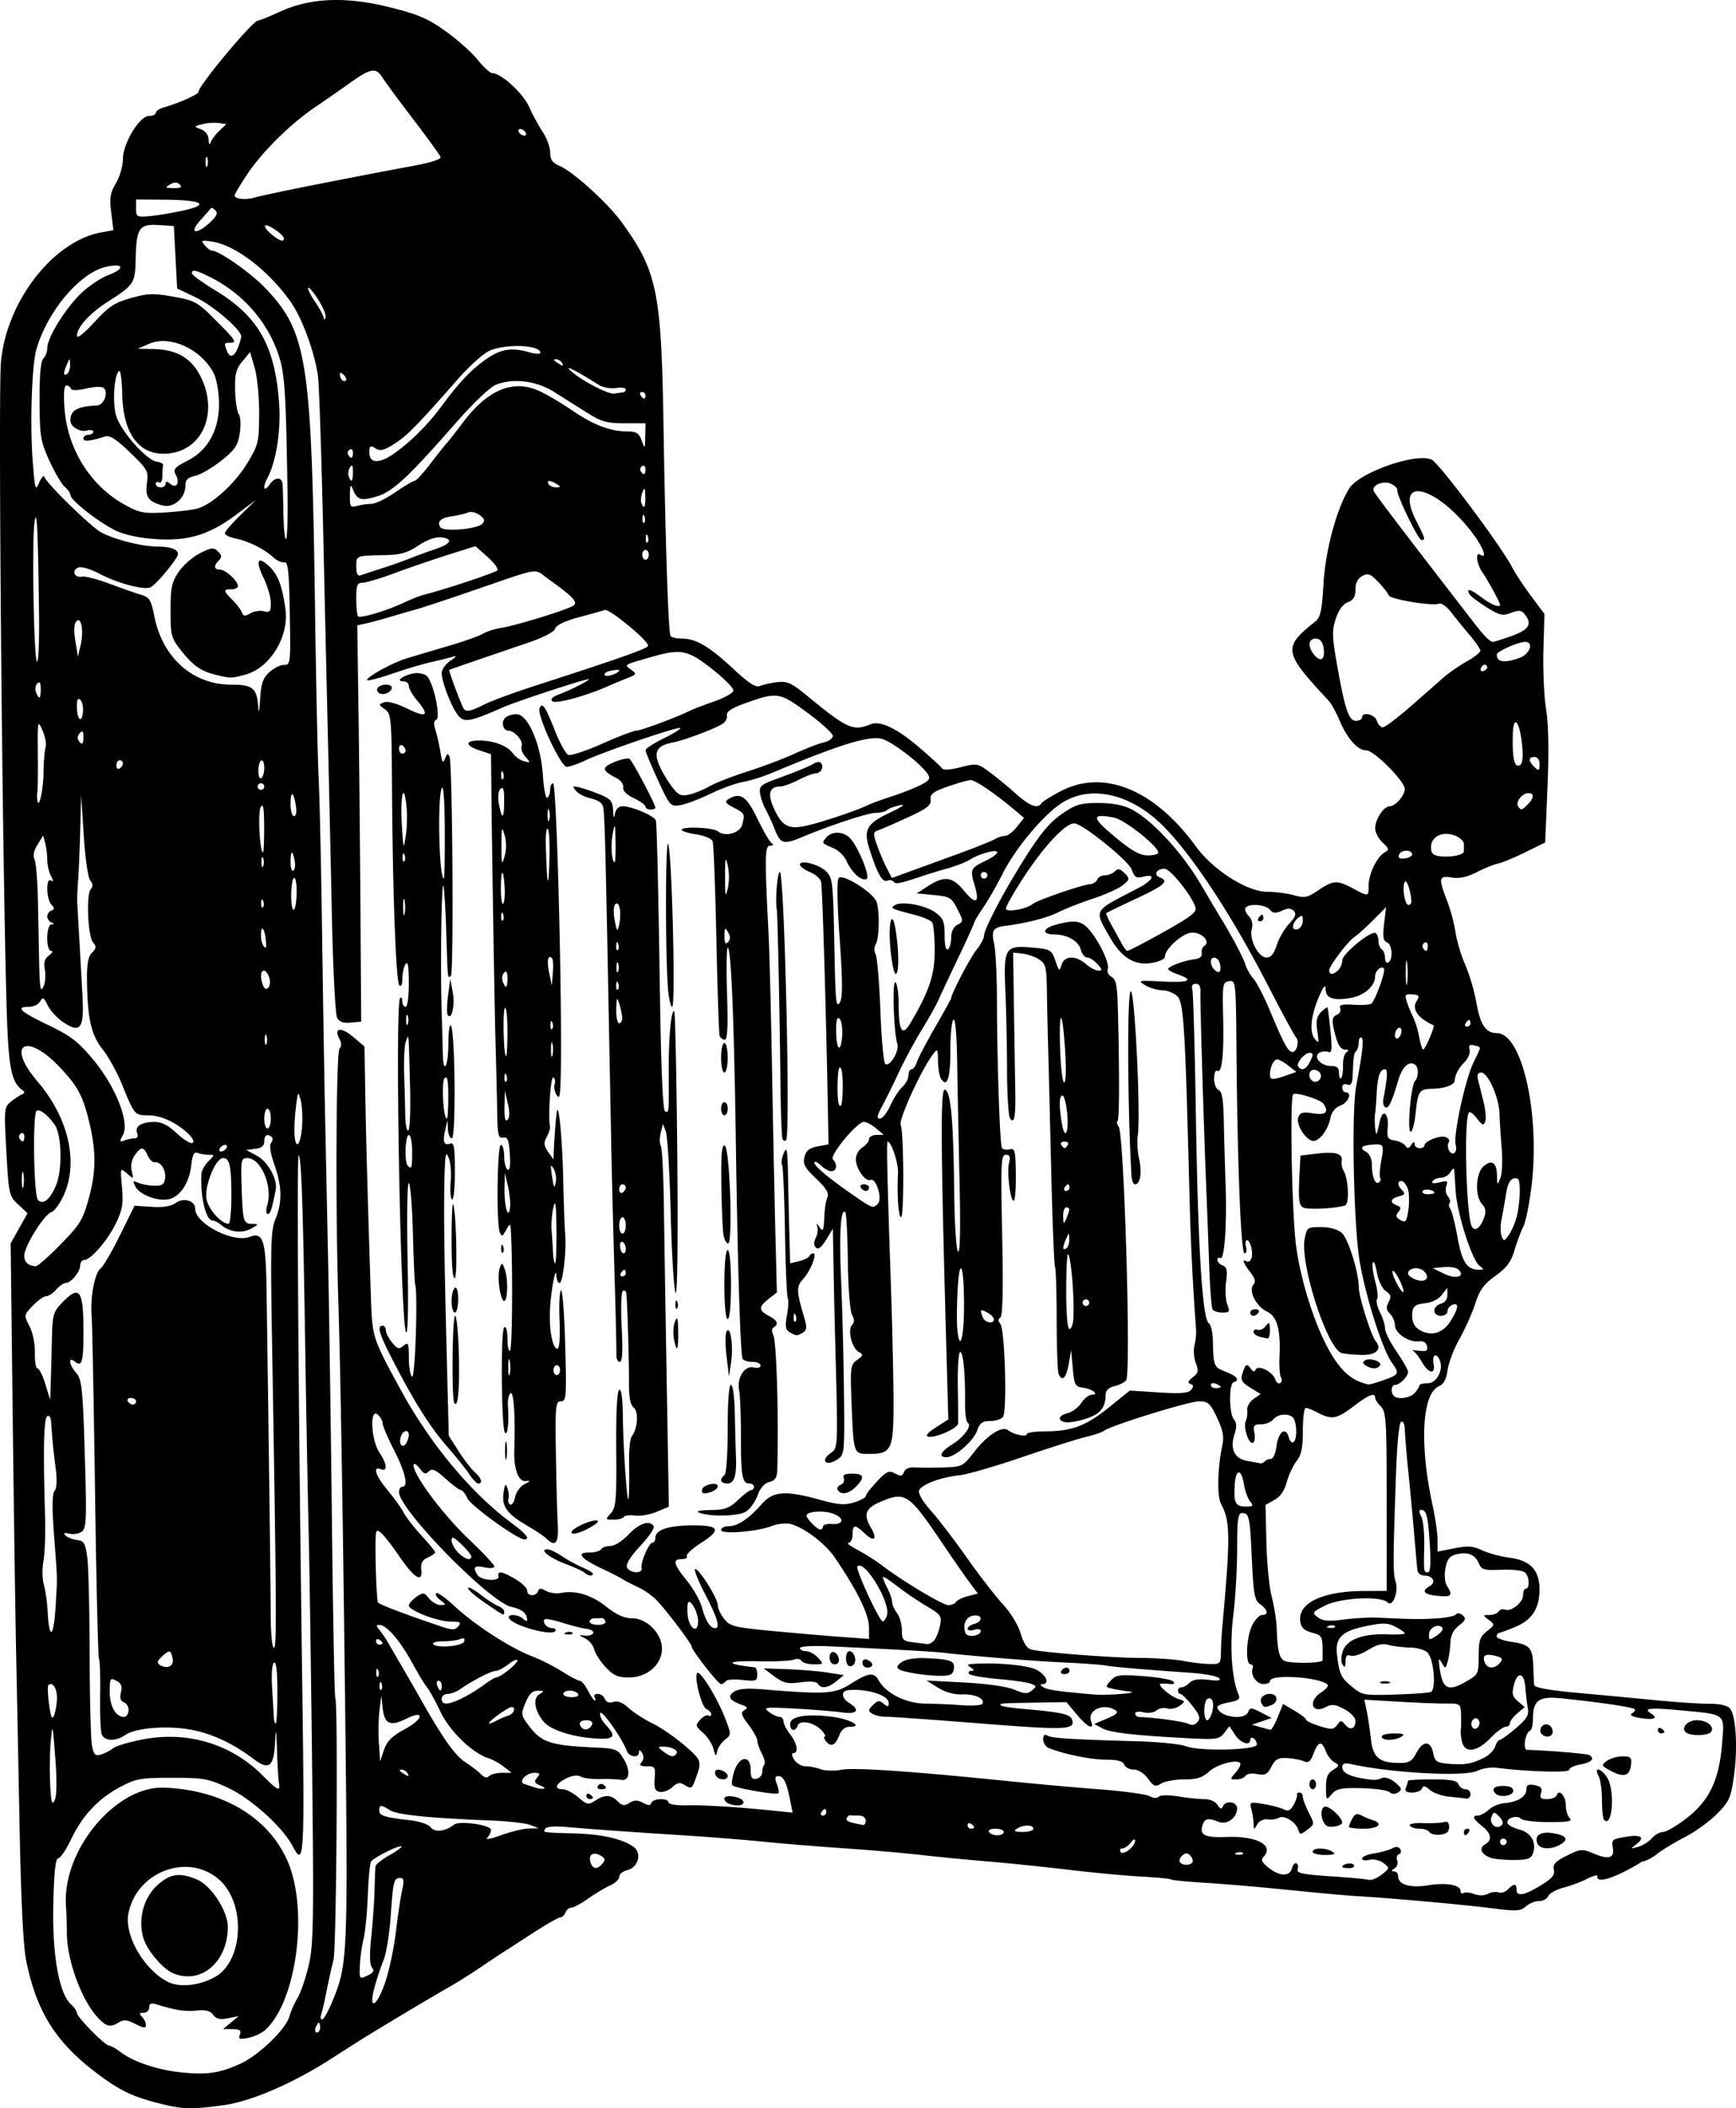 <?xml version="1.0"?>
<svg xmlns="http://www.w3.org/2000/svg" version="1.0" width="528.176" height="641.271" viewBox="0 0 528.176 641.271">
  <path d="M485.98 570.502c-.22-.219-1.678.263-3.242 1.071-1.563.808-4.709 1.971-6.99 2.585-2.28.613-4.404 1.785-4.718 2.604-.315.82-1.563 1.49-2.774 1.49-1.212 0-3.02.74-4.02 1.643-1.603 1.452-2.84 1.513-10.578.524-8.643-1.104-31.025-3.108-40.763-3.649-2.75-.153-11.975-.99-20.5-1.86-8.525-.87-19.974-1.85-25.442-2.18-5.47-.33-10.263-.796-10.653-1.037-.39-.241-4.466-.636-9.057-.877s-14.423-1.16-21.848-2.043c-7.425-.883-18.675-2.04-25-2.57-6.325-.531-15.55-1.431-20.5-2-4.95-.568-15.3-1.46-23-1.98-7.7-.52-18.725-1.424-24.5-2.008-5.775-.584-16.575-1.447-24-1.918-16.77-1.063-28.793-1.918-36.18-2.573-3.332-.295-5.942-.084-6.31.512-.753 1.218-1.006 1.177 8.99 1.455 8.211.229 14.588 1.69 17.878 4.095 2.597 1.899 1.437 6.223-1.893 7.059-1.366.343-2.485 1.26-2.485 2.036 0 .778-1.237 1.958-2.75 2.622-1.512.665-4.505 2.456-6.65 3.979-2.145 1.523-4.459 2.77-5.143 2.77-.683 0-1.502.675-1.818 1.5-.317.825-1.035 1.5-1.597 1.5s-4.288 2.125-8.281 4.722c-3.993 2.597-8.001 5.184-8.906 5.75-.906.565-4.056 2.66-7 4.657-2.945 1.996-7.238 4.696-9.539 6-5.467 3.097-22.846 13.493-27.316 16.339-1.925 1.225-5.975 3.807-9 5.738-11.718 7.478-24.09 12.774-32.5 13.912-9.743 1.32-12.434 1.24-19.5-.57-8.162-2.09-11.971-3.924-18.766-9.032-12.645-9.506-18.47-18.744-21.661-34.36-.893-4.37-1.588-18.508-2.022-41.156-.364-18.975-.845-43.275-1.069-54-.224-10.725-.684-42.794-1.022-71.263l-.616-51.764 2.568-4.595 2.568-4.595-2.848-2.66c-2.769-2.587-2.87-3.042-3.593-16.1-.715-12.935-.663-13.504 1.373-15.153 1.163-.942 2.672-1.939 3.352-2.215.89-.362.925-.735.126-1.33-3.508-2.609-4.286-7.02-4.836-27.425C.618 254.744-.544 120.882.27 110.502c1.445-18.432 15.695-37.063 30.433-39.79l3.807-.704-.67-5.355c-.554-4.437-.306-5.97 1.444-8.936 1.162-1.969 2.112-5.266 2.112-7.327 0-4.8 5.064-13.138 7.978-13.138 1.113 0 2.022-.42 2.022-.933 0-.513 1.013-1.223 2.25-1.578 4.81-1.379 10.743-4.028 10.747-4.798.009-1.915 16.52-21.691 18.11-21.691.46 0 3.435-1.2 6.614-2.665 9.239-4.26 20-4.717 33.3-1.416 8.795 2.182 11.71 3.426 17.184 7.333 3.626 2.587 8.026 6.514 9.778 8.726 1.752 2.212 3.734 4.022 4.404 4.022 2.67 0 9.358 6.11 11.18 10.212 1.047 2.358 2.923 5.813 4.169 7.677 1.245 1.864 2.264 4.676 2.264 6.247 0 2.212.665 3.14 2.942 4.11 3.958 1.686 14.475 11.186 18.542 16.75 11.04 15.1 12.33 21.224 12.984 61.634.601 37.1 1.482 63.48 2.156 64.57.272.44 1.84.8 3.485.8 4.269 0 8.214 2.322 15.574 9.17 4.736 4.406 6.892 5.797 8.131 5.25.928-.41 3.284-.935 5.238-1.168 3.024-.362 4.335.219 8.833 3.912 12.584 10.33 14.217 11.07 19.615 8.886 2.948-1.192 8.048 1.266 14.97 7.214 3.316 2.85 6.34 5.625 6.716 6.165.442.632 2.477.523 5.71-.306 4.87-1.248 5.138-1.203 8.814 1.509 2.085 1.538 5.693 4.5 8.018 6.582 4.16 3.725 6.62 4.65 7.705 2.895.303-.49 2.917-2.134 5.809-3.653 13.119-6.89 28.554-.625 41.17 16.71 5.26 7.23 15.618 13.831 21.71 13.84 2.408.002 6.06.472 8.117 1.043 3.313.92 4.165.749 7.482-1.506 4.513-3.066 5.717-3.129 10.54-.543 4.744 2.542 4.74 2.543 4.74-.847 0-3.483 2.538-8.794 4.817-10.076 1.528-.86 1.475-1.141-.568-3.051-1.237-1.158-2.25-3.112-2.25-4.343 0-2.706 2.62-6.683 4.402-6.683 1.74 0 4.598-3.276 4.598-5.27 0-2.34-9.347-11.73-11.676-11.73-2.628 0-5.751-3.477-8.14-9.063-1.074-2.51-2.567-5.221-3.318-6.026-13.8-14.777-14.045-16.18-4.194-24.02 1.7-1.353 2.114-3.188 2.6-11.5.602-10.315 3.964-22.8 7.82-29.039 3.078-4.982 20.945-11.15 25.21-8.702 2.523 1.448 21.039 26.239 24.28 32.509.95 1.837 3.57 5.816 5.823 8.84l4.095 5.5-.311 11c-.171 6.05.195 14.15.815 18 .738 4.592.884 12.767.422 23.756l-.703 16.756-6.111 3.006c-3.362 1.653-7.072 3.19-8.245 3.414-1.173.225-4.06 1.392-6.414 2.593-2.956 1.508-5.314 2.016-7.617 1.643-3.978-.646-4.149.173-1.469 7.046 1.027 2.632 2.18 6.934 2.565 9.558.383 2.624 1.731 7.124 2.995 10 1.263 2.876 2.805 8.154 3.426 11.729 1.128 6.494 2.844 9 6.164 9 7.74 0 13.29 24.886 10.492 47.032-.663 5.243-1.758 10.566-2.434 11.829-.676 1.263-1.863 4.43-2.637 7.037-1.096 3.691-2.39 5.447-5.844 7.927-3.502 2.515-4.795 4.29-6.136 8.43-.934 2.885-3.092 7.72-4.794 10.744-1.702 3.024-3.336 7.3-3.63 9.5-.373 2.795-1.17 4.28-2.647 4.929-5.135 2.256-5.96 17.578-1.942 36.072.836 3.85 1.529 8.622 1.538 10.606l.017 3.606 5.079-1.004c4.116-.814 5.716-.7 8.446.602 1.853.884 5.658 1.91 8.454 2.281 6.236.827 9.021 3.789 9.021 9.593 0 5.735-2.252 9.286-7.211 11.368-2.359.99-4.626 1.834-5.039 1.874-.412.04-.767.524-.788 1.074-.021.55 2.073 1.31 4.653 1.689 5.455.8 6.305 1.79 6.495 7.56.077 2.338.197 4.81.265 5.496.087.857 4.327 1.627 13.625 2.475a4927.17 4927.17 0 0124.046 2.255c5.8.563 12.833 1.025 15.628 1.025 3.24 0 5.522.53 6.295 1.462 1.8 2.17 2.376 12.028 1.194 20.437-.938 6.676-1.437 7.804-5.096 11.532-2.23 2.273-6.645 5.468-9.81 7.1-3.166 1.633-7.029 3.981-8.583 5.219-1.555 1.237-3.623 2.25-4.595 2.25.021.301-14.14 8.594-13.495 4.25zM73.046 627.783c5.67-2.565 14.028-10.628 15.034-14.502.353-1.358 1.45-3.84 2.438-5.514.988-1.674 2.527-6.188 3.42-10.03 1.432-6.16 1.554-13.186 1.033-59.485-.325-28.875-.81-61.725-1.08-73-.27-11.275-.733-36.25-1.03-55.5-.662-42.981-1.156-57.523-1.981-58.348-.632-.632-.132 72.496 1.125 164.598.674 49.353.489 52.171-2.995 45.5-2.958-5.665-12.528-14.333-19.395-17.568-6.207-2.924-7.523-3.167-17.22-3.174-9.55-.008-10.977.242-15.754 2.76-6.687 3.524-11.553 8.7-15.014 15.971-1.503 3.157-3.26 5.744-3.905 5.75-.823.008-1.271 4.108-1.504 13.76-.367 15.267 1.689 27.202 5.261 30.54 1.054.983 1.915 2.218 1.915 2.744 0 1.233 8.594 9.967 9.808 9.967.507 0 1.996.822 3.308 1.826 3.864 2.96 10.925 5.41 17.884 6.205 8.25.943 12.22.411 18.652-2.5zm-.063-8.903c.487-1.267-.01-1.636-2.232-1.662l-2.857-.033 2.357-1.963 2.356-1.963-3.257.651c-2.44.489-3.566.227-4.495-1.043-.895-1.224-2.294-1.586-5.044-1.304-3.506.36-6.238-.058-12.167-1.86-1.687-.514-2.25-.28-2.25.932 0 .89-.765 1.617-1.7 1.617-1.322 0-1.433.266-.5 1.2.66.66 1.2 1.796 1.2 2.525 0 1.034-.703.962-3.188-.323-2.46-1.272-3.598-1.392-4.986-.525-2.661 1.661-3.84 1.398-6.474-1.443-5.01-5.406-9.419-17.525-9.402-25.845.005-2.25-.117-5.89-.271-8.09-1.182-16.87 15.107-36.526 29.821-35.985 17.685.65 31.697 8.94 37.547 22.215 6.519 14.789 2.84 42.823-6.759 51.51-1.055.955-3.36 2.025-5.121 2.377-2.69.538-3.102.38-2.578-.988zm-7.81-17.39c8.893-4.676 9.799-22.397 1.52-29.73-9.42-8.342-25.12-2.5-27.62 10.278-1.287 6.578 4.598 16.887 11.821 20.71 3.52 1.864 9.314 1.353 14.279-1.258zm-12.352-1.204c-3.085-1.249-7.73-6.548-9.03-10.303-1.948-5.626-.283-12.53 3.959-16.418 3.985-3.652 6.837-4.095 12.131-1.883 4.405 1.84 9.49 9.69 9.438 14.57-.113 10.589-8.14 17.416-16.498 14.034zm44.573 16.466c0-.825-.176-1.5-.393-1.5-.216 0-.652.675-.968 1.5-.317.825-.14 1.5.393 1.5s.968-.675.968-1.5zm3.807-8.164c4.673-11.468 4.731-12.994 3.706-97.836-.67-55.508-1.36-95.76-1.97-115-.901-28.41-.678-75.765.362-76.805.67-.67.655-1.65-.044-2.956-1.798-3.36.484-3.706 4.14-.627l3.5 2.949.247 14.72c.232 13.781.8 34.307 1.697 61.219.418 12.569.423 12.585 8.846 28.09 9.103 16.756 21.472 31.67 33.929 40.91 4.506 3.342 5.802 5 3.909 5-2.108 0-16.274-10.225-17.307-12.492-.628-1.38-1.52-2.508-1.98-2.508-.46 0-2.562-1.56-4.672-3.467-3.022-2.73-4.1-3.207-5.07-2.25-.97.957-1.51.843-2.527-.533-1.646-2.228-2.706-2.262-1.861-.06 1.749 4.558 9.763 14.85 16.627 21.352 4.214 3.991 7.661 7.676 7.661 8.187 0 .513-1.345.634-3 .27-3.042-.668-3.63-.042-2.151 2.29 1.093 1.723 6.735 2.129 6.401.46-.358-1.792 1.129-1.549 5.193.85 1.957 1.154 3.557 2.729 3.557 3.5 0 1.737 2.668 1.86 3.286.15.348-.96.906-.984 2.403-.104 1.073.63 3.15.917 4.617.637 4.492-.86 9.268.602 13.835 4.233 2.989 2.376 5.406 3.468 7.686 3.475 4.62.013 9.173 4.614 9.173 9.267 0 4.838-4.506 8.743-10.09 8.743-3.308 0-4.673-.607-7.019-3.117-1.6-1.714-3.167-4.136-3.48-5.382-.312-1.247-1.545-2.764-2.74-3.372-2.137-1.088-2.139-1.102-.074-.867 1.153.13 2.278-.212 2.5-.762.222-.55-.722-1.137-2.097-1.305-1.375-.168-4.666-1.001-7.314-1.852-2.648-.85-5.056-1.306-5.35-1.012-.874.873.662 2.669 2.282 2.669.825 0 1.259.391.963.87-.996 1.611-12.645-1.548-14.042-3.809-.909-1.47 2.773-1.35 4.261.139.66.66 1.194.772 1.185.25-.031-1.948-1.578-3.22-4.752-3.908-6.634-1.44-34.233-29.614-34.233-34.947 0-.877.45-1.595 1-1.595 1.937 0 .963-4.341-2.5-11.135-1.925-3.777-3.5-7.487-3.5-8.244 0-.757-.675-1.937-1.5-2.621-2.444-2.03-2.022 7.691.5 11.5 2.377 3.588 2.606 5.946.5 5.138-2.612-1.003-1.655 1.986 2.061 6.435 1.959 2.344 4.167 5.424 4.908 6.844.74 1.42 3.187 4.57 5.439 6.999 2.25 2.429 4.092 4.685 4.092 5.013 0 .328-1.012 1.044-2.25 1.59-1.67.74-2.176 1.697-1.965 3.72.434 4.147-2.19 2.526-6.727-4.155-2.116-3.116-4.57-6.264-5.452-6.997-1.408-1.169-1.619-.98-1.713 1.54-.2 5.34.288 18.856.706 19.532.387.627 7.665 3.41 18.588 7.11 4.052 1.373 4.847 1.395 5.873.16.99-1.193.6-1.43-2.354-1.43-3.942 0-12.706-3.384-12.706-4.907 0-.539 1.013-1.693 2.25-2.566 2.094-1.478 2.366-1.447 3.91.443.914 1.117 2.489 2.016 3.5 1.999 1.749-.03 1.744-.105-.087-1.49-1.06-.802-1.629-1.755-1.265-2.12.364-.363 2.867 1.402 5.563 3.924 6.015 5.626 16.992 12.748 23.426 15.198 2.638 1.005 6.816 3.108 9.285 4.673 2.468 1.566 4.91 2.847 5.427 2.847.517 0 1.638 1.35 2.491 3 .854 1.65 1.792 3 2.085 3 .293 0 .255-.45-.085-1s.098-1 .973-1 1.854.688 2.177 1.53c.383.997 1.275 1.311 2.563.902 1.329-.422 2.845.178 4.631 1.832 1.461 1.352 4.762 3.484 7.336 4.739 2.574 1.254 6.976 4.29 9.784 6.746 5.32 4.654 5.312 4.626 2.92 11.02-.734 1.964-1.113 2.104-2.81 1.044-1.623-1.013-2.304-.915-3.943.569-1.09.986-2.803 1.625-3.806 1.42-1.44-.295-1.763-1.155-1.531-4.088.27-3.43.09-3.714-2.373-3.714-2.056 0-2.422-.294-1.6-1.284.675-.814.725-1.82.138-2.75-.63-.996-.933-1.066-.943-.216-.023 1.892-2.986 1.496-3.736-.5-1.438-3.826-7.656-12.622-8.062-11.404-.237.713.516 2.306 1.675 3.54 3.28 3.491 2.657 4.482-2.643 4.198-6.965-.373-13.811-2.479-16.036-4.932-2.916-3.217-3.62-7.317-1.47-8.57 1.575-.916 1.525-1.025-.48-1.052-1.637-.022-2.64.937-3.743 3.575-1.391 3.33-1.362 3.808.378 6.25 4.235 5.941 6.689 6.81 21.059 7.465 5.93.27 6.605.534 8.266 3.237 2.344 3.814 1.985 7.073-.724 6.575-1.1-.202-3.94-.308-6.313-.236-2.373.073-5.017-.262-5.876-.743-.99-.553-2.619-.348-4.437.56-3.259 1.625-3.78 3.287-1.03 3.287 1.015 0 3.14 1.112 4.72 2.47 2.635 2.264 3.065 2.348 5.121 1 2.921-1.913 4.785-1.858 6.848.205 1.363 1.363 2.033 1.452 3.595.477 1.469-.917 2.43-.925 4.098-.032 1.627.871 2.275.877 2.56.023.469-1.407 5.214-1.533 5.214-.138 0 .57 2.484.952 5.75.883 5.431-.115 15.36.512 26.876 1.697l5.127.528-.751-3.807c-1.06-5.375-2.008-7.306-3.584-7.306-1.03 0-1.143.591-.457 2.397.502 1.318.715 2.594.475 2.834-.6.6-13.125-1.566-13.962-2.414-.37-.376-.143-2.289.504-4.25 1.563-4.736 5.022-5.076 5.022-.494 0 2.39.39 2.998 1.75 2.734.963-.187 1.756-1.088 1.763-2.003.007-.915.301-1.952.654-2.304.353-.353.012-1.847-.756-3.321-.77-1.474-1.401-3.272-1.404-3.996-.004-.724-1.212-2.898-2.686-4.83-2.178-2.856-2.418-3.675-1.278-4.38 1.127-.696 1.015-1.005-.57-1.575-3.918-1.408-4.674-2.57-2.613-4.013 1.354-.948 3.89-1.171 8.772-.773 19.376 1.58 21.928 1.418 26.848-1.701 5.331-3.382 7.078-3.607 8.425-1.089 2.097 3.919 8.311 7.06 14.095 7.124 3.025.035 8.082.253 11.237.485 3.155.232 5.962.056 6.239-.391.953-1.543-2.187-3.037-6.076-2.892-2.48.093-5.173-.649-7.4-2.038l-3.5-2.183 11.5.605c6.908.363 12.989 1.233 15.227 2.178 3.127 1.32 3.987 1.357 5.338.236 1.465-1.216 1.433-1.403-.348-2.062-1.077-.398-5.626-1.044-10.11-1.435-4.483-.392-8.392-1.103-8.688-1.58-.295-.478.052-.876.772-.885.952-.01.9-.28-.19-.984-1.252-.809-1.169-.994.5-1.115 7.344-.533 17.191.41 19.69 1.886 2.879 1.7 3.796 4.205 1.56 4.259-.77.019-.64.388.342.962 1.366.798 4.584 1.256 15.407 2.191 3.753.325 14.042-.478 11-.857-1.65-.206-4.063-.61-5.362-.898-2.279-.504-2.3-.592-.59-2.482 1.58-1.745 2.656-1.893 9.863-1.36 4.45.33 8.54 1.047 9.09 1.593.664.66.328.926-1 .792-1.1-.111-2.338-.15-2.75-.087-1.294.2 2.94 3.883 5.338 4.644 2.202.699 2.217.775.4 2.103-1.036.758-2.716 1.114-3.734.79-1.018-.322-2.498-.05-3.29.608-.81.672-2.536.918-3.952.563-1.452-.364-2.513-.2-2.513.389 0 .56.563 1.035 1.25 1.055 4.75.137 13.529 1.354 14.895 2.065 1.085.565 2.05.37 2.832-.573.948-1.143.617-2.144-1.645-4.98-1.557-1.951-3.17-3.548-3.582-3.548-.412 0-.75-.45-.75-1s.483-1 1.072-1c.59 0 1.705-.634 2.479-1.408.968-.968 2.742-1.24 5.678-.874 3.004.376 3.975.218 3.271-.533-.55-.587-4.375-1.306-8.5-1.597-15.685-1.106-23.584-1.782-26-2.225-1.375-.253-7-.664-12.5-.915-9.098-.414-27.721-1.913-36.5-2.937-3.393-.396-17.29-1.181-35.25-1.991-5.056-.228-8.75 0-8.75.542 0 .516.83.938 1.845.938 1.015 0 2.66.9 3.655 2 1.773 1.959 1.747 2-1.286 2-1.702 0-3.393-.481-3.756-1.069-.363-.587-1.402-.752-2.309-.366-.907.385-5.69.613-10.628.505-10.129-.22-10.83.8-1.27 1.847.412.046.75 1.041.75 2.213 0 1.934-.416 2.083-4.516 1.62-2.484-.28-4.76-.113-5.06.37-.298.484-.952.88-1.452.88-.894 0-8.973-10.355-8.973-11.5 0-.842-8.075-11.455-10.805-14.2-1.267-1.276-3.742-2.981-5.5-3.79-1.757-.809-3.87-1.901-4.695-2.428-.825-.528-3.656-1.976-6.292-3.219-6.492-3.062-7.933-4.863-3.889-4.863 1.685 0 3.341-.45 3.681-1 .34-.55 1.618-1 2.84-1 1.242 0 3.674-1.542 5.522-3.5 3.234-3.43 6.417-4.477 7.63-2.513.337.544-1.489 3.234-4.056 5.978-2.933 3.136-4.45 5.555-4.083 6.512.698 1.818 4.858 2.073 4.457.273-.377-1.69 2.213-7.75 3.312-7.75.483 0 .878-.66.878-1.465 0-2.361 3.695-3.68 10.603-3.785 8.846-.134 9.725 1.19 3.46 5.21-2.78 1.784-4.805 3.647-4.5 4.141.306.494-.371.899-1.504.899-2.925 0-2.57 1.54 1.502 6.508 1.958 2.39 4.03 6.065 4.604 8.168 1.11 4.066 2.523 6.324 3.958 6.324 1.7 0 .838-2.97-3.032-10.447-2.15-4.154-3.49-7.553-2.977-7.553 1.28 0 6.886 9.003 6.886 11.06 0 .919.87 2.775 1.932 4.126 1.752 2.227 3.075 2.565 14.25 3.632 6.775.648 16.256 1.465 21.068 1.817l8.75.64V495.1c0-4.015-3.464-11.113-10.42-21.35-2.895-4.26-9.361-9.155-13.45-10.182-1.366-.342-3.865-.088-5.556.566-4.603 1.78-15.574 2.668-15.574 1.261 0-.63 1.025-1.144 2.278-1.144 2.747 0 6.139-2.266 10.035-6.703 3.5-3.988 7.186-4.275 17.649-1.375 5.61 1.554 7.615 1.713 10.487.832 1.953-.6 3.551-1.463 3.551-1.92 0-.456 1.527-2.448 3.392-4.425 2.953-3.13 3.666-3.449 5.515-2.46 1.722.922 2.238.837 2.733-.453.376-.979 1.62-1.515 3.236-1.393 1.443.11 5.324.113 8.624.01 5.857-.185 6.084-.298 9.5-4.722 3.944-5.108 8.5-8.02 10.322-6.599 1.712 1.335 5.678 2.163 5.678 1.185 0-.459 2.42-.835 5.378-.835 8.208 0 12.571-1.618 19.569-7.256l6.403-5.16 8.76.568c6.636.43 9.029.244 9.867-.766.822-.99.774-1.458-.185-1.816-.926-.346-.725-.917.708-2.017 1.7-1.304 1.84-1.958.93-4.37-.59-1.56-.773-3.958-.408-5.33.364-1.373.578-3.62.476-4.995-.987-13.27-1.625-26.162-1.98-40-1.333-52.092-1.764-59.247-3.682-61.165-1.01-1.01-3.073-1.851-4.586-1.87-1.512-.02-3.875-.717-5.25-1.548-2.344-1.418-2.017-1.487 5.25-1.115 8.096.415 9.844-.377 4.75-2.153-1.65-.575-3-1.305-3-1.622 0-.785 4.93-2.627 8-2.99 1.617-.19 2.403-.841 2.224-1.84-.152-.85.187-1.833.753-2.183 2.105-1.3-.769-4.298-3.887-4.053-2.879.227-8.09 4.985-8.09 7.388 0 .583-1.625 1.365-3.61 1.737-5.504 1.033-9.524-1.391-13.246-7.987-4.686-8.302-5.158-7.5 8.606-14.62 4.697-2.43 5.722-4.566 1.709-3.558-2.142.537-2.695.2-3.515-2.142-.895-2.555-14.138-13.352-17.237-14.052-2.389-.54-8.872 6.137-15.144 15.597-3.516 5.302-6.163 10.013-5.883 10.467.613.991 6.297-.1 8.102-1.556 1.49-1.2 14.9-5.834 17.442-6.027.948-.071 1.947-.71 2.219-1.42.272-.708 1.319-1.288 2.326-1.288 1.007 0 2.375-.544 3.039-1.208.942-.942 1.588-.819 2.95.565 1.658 1.686 1.633 1.862-.525 3.631-1.247 1.023-5.297 2.856-9 4.074-3.703 1.217-8.471 3.086-10.596 4.154-3.401 1.708-9.87 3.371-16.187 4.162-3.714.465-4.292 1.377-3.4 5.366.461 2.065.851 9.606.867 16.756.042 19.379.88 44.36 1.521 45.399.31.502 1.368.703 2.35.446 1.598-.418 1.794.374 1.879 7.594.052 4.433-.24 8.06-.65 8.06-1.063 0-2.12-8.739-1.403-11.598.45-1.787.193-2.401-1-2.401-1.44 0-1.552 2.474-1.103 24.437.34 16.57.161 24.647-.553 25.09-.737.454-.738 1.032-.005 1.916 1.4 1.686 2.107 26.674.802 28.307-.55.687-2.318 1.25-3.929 1.25-2.343 0-3.135.589-3.955 2.94-1.104 3.168-6.75 8.06-9.304 8.06-2.54 0-1.803-1.69 1.683-3.862 3.641-2.268 6.182-5.754 4.812-6.6-.494-.306-.873-2.914-.842-5.797.094-8.983-.54-15.741-1.476-15.741-.495 0-.824 4.612-.733 10.25.091 5.637.127 10.806.078 11.486-.106 1.48-6.849 4.468-9.042 4.007-1.03-.215-.27-1.147 2.265-2.784l3.812-2.46-.542-19.5c-1.797-64.636-1.895-81.27-.477-80.802 1.798.595 2.57 9.191 2.812 31.303.102 9.404.62 17.435 1.158 17.973.63.63.796-6.768.472-21-.276-12.085-.6-28.387-.721-36.226-.14-8.968-.572-13.9-1.168-13.305-.52.52-.93 4.8-.908 9.508.038 8.239-1.007 11.332-2.846 8.428-.48-.758-.894-3.178-.92-5.378-.045-3.791-.127-3.896-1.564-2-3.515 4.635-10.484 19.88-9.787 21.409.967 2.121 1.075 28.09.117 28.09-.8 0-1.294-7.048-.93-13.261.179-3.066-1.992-9.738-3.168-9.738-.36 0-.094 11.575 1.012 44 .46 13.475.817 29.838.793 36.362-.05 13.452-.667 14.638-7.629 14.638-4.554 0-4.537.051-5.152-15.777-.412-10.625-.314-11.364 1.693-12.796 1.931-1.378 1.974-1.61.46-2.48-2.077-1.192-3.419-6.757-1.977-8.2.74-.739.73-1.661-.033-3.086-.61-1.14-1.167-8.314-1.268-16.328-.1-7.863-.435-14.55-.745-14.862-1.426-1.425-1.918 6.311-1.305 20.529.367 8.525.762 23.988.877 34.362.205 18.565.173 18.886-2.04 20.336-3.246 2.127-5.267.511-2.229-1.78 2.58-1.947 2.508-.033 1.475-38.918-.08-3.025-.247-10.9-.369-17.5l-.222-12-2.063 3.383c-1.41 2.313-2.387 3.059-3.089 2.357-.669-.669-.693-1.672-.068-2.883.526-1.022.759-2.532.516-3.357-.392-1.334-.323-1.334.62 0 1.153 1.63 1.297 1.258 1.55-4 .091-1.925.502-4.23.911-5.12.533-1.16-.452-2.76-3.454-5.617-3.494-3.324-4.09-4.43-3.55-6.586.488-1.942 1.484-2.746 3.984-3.215l3.333-.625-.23-12.169c-.598-31.762-1.65-66.331-2.062-67.81-.251-.904-1.792-2.196-3.424-2.872-1.632-.676-2.967-1.68-2.967-2.233 0-1.715 6.383.111 8.25 2.36 1.737 2.092 1.832 3.16 2.268 25.387.278 14.164.502 16.07 1.658 14.08.821-1.416.792-6.5-.111-19.37-.775-11.033-.876-17.8-.275-18.4 1.378-1.378 10.851 4.72 11.584 7.456.907 3.383.714 11.047-.32 12.68-.525.83-.545 2.135-.047 3.066.477.89 1.127 8.548 1.444 17.018.318 8.469.98 15.8 1.47 16.29 1.262 1.262 4.371-3.814 3.69-6.021-1.095-3.548-1.593-19.407-.59-18.787.539.333.986 3.392.995 6.797.02 8.223 1.101 9.855 3.654 5.517 5.69-9.668 7.33-14.606 7.315-22.014-.008-4.022-.346-7.828-.75-8.459-.404-.63-2.76-1.665-5.235-2.3-7.313-1.873-7.645-2.036-6.094-2.995 2.094-1.294 9.293.042 12.344 2.29 2.347 1.73 2.75 2.743 2.75 6.899 0 2.992.386 4.632 1 4.253.55-.34 1-1.926 1-3.524 0-1.832.703-3.282 1.902-3.924 1.867-.999 1.867-1.084-.013-4.785-1.775-3.495-2.292-3.804-7.15-4.27l-5.239-.504 3.5-2.243c4.957-3.177 7.353-2.86 10.9 1.444 3.649 4.427 4.86 3.783 3.214-1.709-1.428-4.767-1.216-5.235 3.37-7.41 1.934-.918 3.516-2.067 3.516-2.552 0-1.074-5.391.371-8.372 2.244-1.17.735-4.153 1.903-6.628 2.596-2.475.693-5.85 1.716-7.5 2.275-7.016 2.373-8.498 2.674-9.018 1.832-.3-.486-1.193-.635-1.984-.331-1.475.566-3.035-2.27-5.444-9.893-1.777-5.624-.652-7.555 6.292-10.802 3.715-1.737 4.965-2.642 3.154-2.282-1.65.328-3.427.988-3.95 1.467-.522.479-2.097.873-3.5.876-2.398.004-13.782 3.746-22.422 7.37-5.555 2.33-6.553 2.072-8.21-2.125-.814-2.063-2.097-4.875-2.85-6.25-.753-1.375-1.526-3.591-1.718-4.924-.3-2.074.3-2.664 4.15-4.084 7.64-2.817 10.435-3.955 12.204-4.972 1.112-.64 1.914-.64 2.31 0 .783 1.268-.286 2.98-1.861 2.98-.676 0-2.995.9-5.153 2-2.157 1.1-4.672 2-5.589 2-3.253 0-3.86 2.256-1.811 6.727 2.407 5.25 4.306 6.317 9.414 5.287 4.145-.836 15.613-4.635 18.845-6.242 1.022-.509 4.397-1.752 7.5-2.762 3.103-1.01 7.091-2.577 8.863-3.482 2.678-1.369 3.037-1.932 2.125-3.337-2.076-3.203-11.138-10.096-14.138-10.755-4.022-.884-13.302 2.025-33.209 10.408-2.75 1.158-6.726 2.399-8.835 2.758-2.11.359-6.596 1.99-9.97 3.623-3.373 1.635-7.497 3.185-9.164 3.445-2.938.459-3.145.225-6.78-7.689-2.063-4.489-3.75-8.557-3.75-9.04 0-.484 2.476-2.092 5.502-3.574 3.027-1.482 5.298-2.9 5.046-3.152-.565-.565-23.592 7.29-28.986 9.888-2.166 1.043-4.657 1.897-5.536 1.897-1.782 0-9.072-15.622-8.28-17.745.778-2.088 1.78-.658 4.63 6.608 1.503 3.83 3.37 7.209 4.148 7.508.779.299 5.428-1.238 10.33-3.414 4.904-2.177 9.565-3.957 10.358-3.957 1.351 0 11.837-3.895 16.287-6.05 1.1-.533 4.475-1.828 7.5-2.879 3.025-1.05 5.608-2.509 5.738-3.24.131-.733-2.789-3.694-6.489-6.581-7.494-5.848-9.428-6.239-18.317-3.698-8.74 2.499-8.47 2.333-6.345 3.887 1.8 1.316 1.745 1.443-1.097 2.57-1.644.651-4.34 1.778-5.99 2.504-6.94 3.052-15.924 5.463-16.861 4.525-.619-.619.079-1.345 1.949-2.028 3.328-1.215 9.438-4.318 9.123-4.633-.366-.366-22.03 6.726-26.21 8.58-9.404 4.17-11.385 4.587-13.194 2.778-1.953-1.953-5.305-10.326-5.306-13.254 0-1.11 1.237-2.834 2.75-3.831 1.588-1.048 1.939-1.554.83-1.198-1.057.338-3.982 1.07-6.5 1.625-2.52.556-7.89 2.144-11.933 3.53-4.045 1.386-7.567 2.306-7.829 2.045-.667-.668 7.469-5.214 11.681-6.529 1.925-.6 7.55-2.276 12.5-3.723s9.9-3.183 11-3.857c1.1-.675 3.591-1.479 5.535-1.787 4.546-.721 20.009-5.473 21.965-6.75 1.608-1.049-.053-2.796-8.077-8.497-4.062-2.886-1.076-3.445-24.423 4.574-6.6 2.267-13.575 4.558-15.5 5.09a496.567 496.567 0 00-8 2.315c-2.475.74-5.668 1.599-7.096 1.909l-2.596.563.367 25.77c.202 14.173.47 41.295.596 60.27l.23 34.5-3.184.308c-2.266.22-3.463-.214-4.153-1.503-.533-.996-1.25-15.085-1.594-31.308-.343-16.224-.842-38.722-1.11-49.997-.267-11.275-.932-40.3-1.478-64.5-.546-24.2-1.264-46.25-1.597-49-.843-6.985-4.685-17.626-8.2-22.712-6.506-9.416-16.746-17.36-23.848-18.503-3.495-.563-3.714-.47-2.464 1.048.755.917 1.76 1.667 2.235 1.667 2.186 0 11.867 6.796 16.236 11.398 12.786 13.467 14.072 21.812 15.114 98.102.3 22 .788 44.725 1.083 50.5.296 5.775.764 26.7 1.042 46.5s.677 44.325.888 54.5c.21 10.175.645 31.1.966 46.5.32 15.4.846 51.4 1.168 79.999.322 28.6.775 52.305 1.006 52.68.869 1.406.37 76.177-.532 79.672-.518 2.007-1.48 6.349-2.137 9.649-.658 3.3-1.412 6.562-1.676 7.25-.264.687-.094 1.249.377 1.248.472 0 1.895-2.548 3.164-5.662zm120.443-59.999c-.687-.277-1.25-.946-1.25-1.487 0-1.415 5.267-.592 5.757.9.408 1.244-2.075 1.568-4.507.587zm-43.25-2.396c0-.583.45-.781 1-.441s1 .816 1 1.059c0 .242-.45.44-1 .44s-1-.476-1-1.058zm3.51-2.958c.346-.559 1.048-.757 1.56-.44 1.387.857 1.128 1.457-.629 1.457-.857 0-1.276-.458-.93-1.017zm35.95-3.05c-.363-.587-.41-1.317-.103-1.623.823-.823 3.643.461 3.643 1.658 0 1.357-2.697 1.33-3.54-.035zm-.782-8.213c-.402-1.529-1.842-3.746-3.2-4.926-2.3-2-2.357-2.27-.84-3.947.897-.99 2.02-1.56 2.496-1.265.477.295.866.107.866-.416 0-.524-.632-1.195-1.404-1.491-1.49-.572-3.83-9.486-2.89-11.007.735-1.19 6.157 7.554 8.54 13.775 1.871 4.887 1.87 4.961-.086 6.5-1.09.856-2.153 2.457-2.366 3.557-.321 1.668-.506 1.54-1.116-.78zm31.774-19.8c-.418-.675-2.401-.843-5.31-.447-3.938.535-5.14.262-7.929-1.805l-3.287-2.437 7.287.256c4.008.141 9.508.603 12.222 1.026l4.935.77-2.296 1.858c-2.586 2.094-4.635 2.378-5.622.78zm29.628-3.12c-5.701-.972-6.62-1.734-4.163-3.455 1.295-.906 4.025-1.361 7.324-1.22 7.646.327 8.911.807 8.562 3.247-.245 1.707-1.003 2.113-3.957 2.12-2.01.004-5.505-.308-7.766-.693zm44.42-.8c.34-.55 1.042-1 1.56-1 .517 0 .94.45.94 1s-.701 1-1.559 1c-.857 0-1.28-.45-.94-1zm-64.816-1.65c-1.066-1.066-.803-4.35.348-4.35 1.478 0 2.41 2.959 1.285 4.083-.523.523-1.257.642-1.633.267zm4.316-.819c0-.895.587-1.244 1.5-.893.825.317 1.5.977 1.5 1.469 0 .49-.675.893-1.5.893s-1.5-.661-1.5-1.469zm-10-1.615c0-2.437 2.337-2.092 2.824.416.191.987-.319 1.668-1.25 1.668-.928 0-1.574-.855-1.574-2.084zm-80.187-7.6c.722-.288 1.584-.253 1.917.08.332.332-.259.568-1.313.525-1.165-.048-1.402-.285-.604-.604zm-24.563-8.96c-2.887-1.96-5.25-4.005-5.25-4.544 0-.54 1.688.333 3.75 1.937 2.063 1.605 4.538 3.204 5.5 3.553.963.35 1.75 1.099 1.75 1.666 0 1.351.28 1.478-5.75-2.613zm30.2-9.225c-.522-.478-3.08-1.661-5.685-2.63-4.903-1.824-8.268-4.507-5.637-4.495.755.004 2.722.923 4.372 2.043s4.463 2.669 6.25 3.442c1.788.774 3.25 1.655 3.25 1.958 0 .84-1.484.656-2.55-.318zm-11.628-10.415c-.727-.706-3.438-2.513-6.025-4.015-5.96-3.46-7.586-5.775-6.976-9.929.4-2.725.598-2.936 1.19-1.27.392 1.098.52 2.515.283 3.146-.237.632-.004 1.413.516 1.734.521.322 1.2-.677 1.508-2.219.308-1.544 1.599-3.326 2.871-3.968 1.859-.936 1.938-1.118.404-.93-2.21.272-3.704-3.665-3.516-9.265.345-10.27-.15-18.073-1.11-17.48-.568.351-.937 2.066-.82 3.81.34 5.06-.085 9.065-.877 8.273-1.143-1.144-1.379-31.418-.25-32.116.58-.358.98 1.077.98 3.513 0 2.265.35 3.902.775 3.639.666-.412.878-22.874.332-35.14-.171-3.864-.222-3.92-1.49-1.632-1.14 2.055-1.398 2.143-1.965.668-1.078-2.809-.766-26.535.348-26.535.55 0 1 1.548 1 3.44 0 1.893.467 3.73 1.036 4.082.68.42.916-1.19.687-4.691-.284-4.345-.66-5.277-2.035-5.038-1.456.254-1.704-.776-1.808-7.5-.066-4.286-.282-13.418-.48-20.293-.33-11.461-1.088-57.652-1.308-79.673l-.092-9.172-3.5-1.155c-4.467-1.475-4.5-3-.065-3 4.418 0 8.6 1.604 10.224 3.922.704 1.006 2.235 2.078 3.403 2.383 2.024.53 2.043.468.41-1.338-.943-1.041-1.465-2.542-1.16-3.336.573-1.494-2.16-4.631-4.033-4.631-1.605 0-2.276-2.603-1-3.879.617-.617 2.181-1.121 3.477-1.121 3.492 0 7.425 9.138 8.037 18.674.257 4.005.86 7.04 1.338 6.745.478-.295.87-1.41.87-2.478 0-1.068.399-1.941.887-1.941 1.158 0 2.966 73.509 2.25 91.5-.16 4.035-.402 4.65-1.252 3.189-.579-.996-.81-2.444-.513-3.218.297-.774.11-1.673-.416-1.998-.808-.5-1.635 11.752-1.01 14.971.1.52-.35 1.941-1.002 3.16-.96 1.795-.878 2.652.435 4.527l1.62 2.314.092-2.473c.132-3.555.645-10.22.922-11.972.56-3.55 1.713 8.536 1.955 20.5.145 7.15.408 14.575.585 16.5.458 4.97-.676 15-1.696 15-.472 0-.91-1.013-.973-2.25-.175-3.432-1.723 5.065-1.959 10.75-.246 5.969.838 11.5 2.254 11.5.644 0 .892-3.236.67-8.75-.192-4.813.015-8.864.46-9.002.445-.138 1.014 7.4 1.264 16.75.42 15.749.324 17.002-1.31 17-1.62 0-1.744 1.279-1.526 15.75.13 8.664.384 18.34.563 21.502.338 5.935-.655 7.21-3.48 4.466zm-11.114-53.955c-.24-1.244-.444-.461-.455 1.739-.012 2.2.184 3.217.434 2.261s.26-2.756.02-4zm15.292 2.739c0-.825-.45-1.5-1-1.5s-1 .675-1 1.5.45 1.5 1 1.5 1-.675 1-1.5zm-1.1-42.75c-.076-7.725-.304-9.388-.928-6.75-.454 1.925-.698 5.075-.542 7 .157 1.925.35 4.962.428 6.75.078 1.787.367 3.25.642 3.25s.455-4.613.4-10.25zm-14.76-13.25l-.939-4-.1 4.668c-.118 5.457 1.204 10.02 1.689 5.832.159-1.375-.133-4.3-.65-6.5zm13.919-5.222c-.888-1.471-1-1.26-.648 1.222.679 4.792.836 5.13 1.291 2.778.237-1.221-.053-3.021-.643-4zm-13.937-19.85l-.92-3.928-.101 4.95c-.069 3.369.226 4.623.92 3.928.669-.668.703-2.382.101-4.95zm-.438-8.616c-.32-.798-.557-.56-.605.604-.043 1.054.193 1.645.526 1.313.332-.332.367-1.195.079-1.917zm14.006-9.562c-.252-.963-.458-.175-.458 1.75s.206 2.712.458 1.75c.251-.963.251-2.538 0-3.5zm-13.69-3.81c0-4.157-.337-7.351-.75-7.098-.76.467-.438 14.658.332 14.658.23 0 .418-3.402.418-7.56zm13.684-2.628c-.32-.798-.557-.56-.605.604-.043 1.054.193 1.645.526 1.313.332-.332.367-1.195.079-1.917zm-13.684-13.512c0-1.858-.322-2.378-1.032-1.668-.568.568-.745 1.783-.393 2.7.926 2.414 1.425 2.052 1.425-1.032zm13.567-6.067c-1.248-1.249-1.652.77-.882 4.414l.813 3.853.318-3.85c.174-2.118.062-4.106-.25-4.417zm-14.883-13.42c-.32-.799-.557-.562-.605.603-.043 1.054.193 1.645.526 1.313.332-.332.367-1.195.079-1.917zm.457-8.06c-.362-6.13-1.14-5.96-1.14.247 0 2.933.312 5.02.693 4.639.382-.382.583-2.58.447-4.887zm13.15-17.864c-.435-.435-.716 1.775-.624 4.91.358 12.295.763 14.28 1.08 5.29.183-5.175-.023-9.766-.457-10.2zM153.513 254c-.821-2.845-.938-2.44-.938 3.25 0 5.692.117 6.096.938 3.25.585-2.024.585-4.475 0-6.5zm13.574-7.48c-.253-.973-.477-.42-.498 1.23-.02 1.65.187 2.447.461 1.77s.29-2.027.037-3zm-13.693-2.97c0-3.482-.291-4.408-1.125-3.574-.69.69-.866 2.505-.455 4.7.927 4.937 1.58 4.471 1.58-1.125zm-.316-8.487c-.32-.798-.557-.56-.605.604-.043 1.054.193 1.645.526 1.313.332-.332.367-1.195.079-1.917zm20.83 231.21c-.658-1.066 6.217-4.284 7.915-3.704.59.201-.817 1.334-3.124 2.516-2.449 1.255-4.443 1.75-4.79 1.188zm11.946-5.978c1.563-1.727 1.754-3.998 1.634-19.428-.085-10.955.246-17.708.886-18.104.662-.409 1.06 2.467 1.132 8.179.14 10.963 1.48 29.05 1.803 24.309.13-1.925.172-6.567.092-10.315-.08-3.747.273-7.347.784-8 1.827-2.333 2.196-7.451.632-8.75-1.056-.876-1.482-3.17-1.454-7.837.037-6.52-.499-24.371-.809-26.907-.088-.72-.561-1.061-1.052-.758-.491.304-.652 5.28-.357 11.06.382 7.472.21 10.507-.596 10.507-.623 0-1.083-1.013-1.023-2.25.06-1.238-.195-12.375-.566-24.75-.371-12.375-.83-30.6-1.02-40.5-2.012-104.828-1.894-100.637-2.88-102.233-.379-.612-2.002-1.402-3.608-1.755-1.606-.352-3.513-1.362-4.238-2.243-1.164-1.413-1.018-1.526 1.239-.964 1.407.35 4.22 1.33 6.25 2.179 3.117 1.303 3.713 2.046 3.828 4.779.099 2.35.254 2.62.57.987.268-1.397 1.157-2.25 2.343-2.25 2.853 0 9.927 3.05 10.11 4.358.327 2.351.72 19.183 1.237 53.13.347 22.758.895 35.109 1.569 35.333 1.193.398 1.159.782 1.1-12.321-.046-10.237.772-18.996 1.688-18.08.283.282.694 19.99.915 43.796.244 26.306.044 42.695-.51 41.784-.502-.825-1.17-11.637-1.485-24.027-.315-12.39-.975-23.614-1.466-24.943l-.894-2.415-.687 2.738c-.378 1.506-.368 3.256.023 3.89.392.632.811 8.6.933 17.703.122 9.105.514 33.554.872 54.333l.65 37.779-3.73 1.558c-2.05.857-5.02 1.37-6.596 1.138-1.577-.232-3.098-.046-3.382.412-.283.459-1.683.834-3.11.834-2.514 0-2.54-.063-.827-1.956zm4.54-73.044c0-.55-.198-1-.44-1-.243 0-.72.45-1.06 1-.34.55-.141 1 .441 1 .583 0 1.06-.45 1.06-1zm0-7.441c0-.793-.422-1.703-.94-2.022-.516-.32-.87.33-.786 1.441.172 2.284 1.726 2.806 1.726.58zm0-7.06c0-1.374-.45-2.5-1-2.5s-1 1.126-1 2.5c0 1.376.45 2.5 1 2.5s1-1.124 1-2.5zm0-11.558c0-.518-.45-.941-1-.941s-1 .701-1 1.559c0 .857.45 1.28 1 .94.55-.34 1-1.04 1-1.558zm-1.1-51.691c-.054-.963-.46-2.875-.9-4.25-.68-2.124-.815-1.86-.9 1.75-.055 2.337.35 4.25.9 4.25s.956-.788.9-1.75zm-1.216-10.438c-.32-.798-.557-.56-.605.604-.043 1.054.193 1.645.526 1.313.332-.332.367-1.195.079-1.917zm-.021-6.062c-.278-.688-.505-.125-.505 1.25s.227 1.937.505 1.25c.277-.688.277-1.813 0-2.5zm.02-5.938c-.319-.798-.556-.56-.604.604-.043 1.054.193 1.645.526 1.313.332-.332.367-1.195.079-1.917zm.492-10.632c-.271-1.448-.788-1.967-1.374-1.38-.532.531-.614 2.623-.189 4.82.68 3.514.81 3.644 1.374 1.38.343-1.375.428-3.544.189-4.82zm-1.29-20.43c-.103-5.606-.19-5.858-.85-2.447-.677 3.494-.329 8.697.582 8.697.21 0 .332-2.813.268-6.25zm25.424 204.104c-1.095-.432.265-.742 3.45-.784 4.428-.06 5.756-.545 8.399-3.07 1.726-1.65 3.522-3 3.99-3 .47 0 .852-.45.852-1s-.626-1-1.393-1c-2.175 0-2.586-2.282-2.573-14.304.006-6.158-.242-12.485-.552-14.06-.75-3.823 1.728-7.656 4.486-6.935 1.147.3 2.032.046 2.032-.585 0-.614-1.098-1.116-2.44-1.116-1.343 0-2.685-.394-2.982-.875-.706-1.142-1.538-27.708-2.12-67.625-.523-35.927-1.434-57.5-2.428-57.5-.367 0-.466 6.3-.22 14 .326 10.208.133 14-.713 14-.638 0-1.336-.563-1.551-1.25-.216-.688-.66-13.946-.987-29.464-.326-15.517-.84-28.858-1.143-29.646-.303-.789-2.545-1.733-4.983-2.098-2.438-.366-4.433-.975-4.433-1.354 0-1.168 9.608-.759 11.097.473 2.11 1.746 6.625.503 7.3-2.01.89-3.325.808-3.494-2.542-5.227-2.425-1.254-2.826-1.829-1.75-2.51 3.666-2.321 5.626-1.04 8.928 5.836 1.783 3.712 3.742 7.08 4.354 7.484.722.476.566.74-.441.75-1.66.017-1.721 3.171-.52 26.516.282 5.5.755 23.725 1.05 40.5.296 16.775.753 39.135 1.015 49.69l.477 19.19-2.484 1.954c-3.126 2.459-3.123 3.485.016 5.166 2.664 1.425 3.122 2.497 1.498 3.501-.613.38-.66 1.277-.12 2.31.988 1.887 1.664 24.708 1.212 40.92-.07 2.508-.61 3.36-2.412 3.813-1.482.372-2.775 1.835-3.574 4.045-.688 1.904-2.247 4.113-3.463 4.91-2.271 1.489-10.915 1.702-14.332.355zm8.825-176.508c-.94-1.619-1.077-1.482-1.103 1.104-.022 2.15.268 2.65 1.073 1.846.791-.791.8-1.627.03-2.95zm-.103-20.346c-.69-2.923-.826-2.346-.828 3.5-.001 5.846.135 6.423.826 3.5.456-1.925.457-5.075.002-7zm-7.786 189.75c.49-1.486 4.755-2.317 4.755-.927 0 .97-2.309 2.177-4.165 2.177-.55 0-.816-.563-.59-1.25zm41.251.243c-.342-.554.053-1.267.878-1.583.825-.317 1.255-1.214.956-1.993-.397-1.036.293-1.417 2.563-1.417 3.598 0 3.925 1.182 1.107 4-2.169 2.169-4.515 2.592-5.504.993zm-112.056-4.743c-.985-1.513-3.953-5.225-6.596-8.25-5.334-6.105-9.888-13.287-16.459-25.955-4.436-8.554-5.2-11.045-3.385-11.045.55 0 1 .625 1 1.389s.849 2.437 1.886 3.717c1.616 1.997 2.116 2.138 3.5.989 1.45-1.204 1.614-.824 1.614 3.723 0 2.785.45 5.342 1 5.682.913.564 1.766-25.312.924-28-.173-.55-.481-7.525-.686-15.5-.205-7.975-.76-14.896-1.234-15.38-.483-.492-.658 9.621-.399 23 .285 14.632.11 23.299-.45 22.38-1.715-2.818-3.443-100.045-1.806-101.682.358-.358.651.098.651 1.015 0 .917.45 1.667 1 1.667.577 0 .994-3.074.985-7.25-.01-5.05-.31-6.795-.985-5.75-.533.825-.976 2.827-.984 4.45-.01 1.798-.37 2.579-.923 2-1.026-1.074-2.025-28.3-2.23-60.74-.13-20.701-.238-21.86-2.172-23.215-1.903-1.333-1.92-1.47-.247-2.112 1.092-.419 3.885.342 7.172 1.954 5.87 2.879 6.767 2.095 2.884-2.52-1.375-1.634-2.5-3.611-2.5-4.394 0-.783-.765-1.423-1.7-1.423-2.337 0-.45-1.59 2.789-2.35 1.445-.34 3.318-.065 4.242.621 2.04 1.515 4.543 12.937 2.951 13.468-.702.234-.771 1.288-.2 3.059.48 1.486 1.16 4.502 1.514 6.702.523 3.252.788 3.626 1.417 2 .62-1.604.889-1.703 1.36-.5.908 2.32 1.305 66.08.415 66.63-1.04.644-.933 1.667-1.421-13.58-.237-7.396-.641-13.659-.899-13.916-.564-.564-.897 24.599-.502 37.866.156 5.225.318 11.187.36 13.25.137 6.689 1.674 3.96 1.69-3 .008-3.713.364-6.2.791-5.529 1.275 2.006 1.534 34.279.276 34.279-.596 0-1.136-1.238-1.2-2.75l-.12-2.75-.703 3c-.837 3.57-.363 4.83 1.542 4.1 1.134-.436 1.398 1.166 1.398 8.49 0 4.965-.385 8.79-.856 8.499-.47-.291-.658-2.68-.417-5.31.242-2.628-.02-5.904-.58-7.28-.864-2.118-1.055-1.507-1.25 4-.34 9.656-.184 24.442.572 54l.677 26.5 2.939 4.606c1.616 2.533 3.833 5.415 4.927 6.405 2.09 1.892 2.596 3.49 1.103 3.49-.486 0-1.69-1.238-2.675-2.75zm-17.44-98.25c0-2.75-.45-5-1-5-1.102 0-1.398 8.268-.333 9.333 1.193 1.193 1.333.737 1.333-4.333zm-.628-19.213c-.462-17.978-.346-16.679-1.277-14.287-.428 1.1-.663 5.6-.521 10 .141 4.4.295 10.164.342 12.809.046 2.645.464 4.574.928 4.287.464-.286.701-6.05.528-12.809zm11.628 2.513c0-4.962-.291-6.409-1.124-5.576-1.047 1.047-.41 12.276.696 12.276.236 0 .428-3.015.428-6.7zm-12.337-24.55c-.278-.688-.505-.125-.505 1.25s.227 1.937.505 1.25c.277-.688.277-1.813 0-2.5zm-.955-34.989c-.24-1.244-.444-.461-.455 1.739-.012 2.2.184 3.217.434 2.261s.26-2.756.02-4zm12.222-21.511c-.044-9.172-.395-13.994-.93-12.75-1.36 3.164-.789 27.5.645 27.5.195 0 .324-6.638.285-14.75zm-12.246 7.562c-.32-.798-.557-.56-.605.604-.043 1.054.193 1.645.526 1.313.332-.332.367-1.195.079-1.917zm.543-15.244c-.832-7.485-1.877-2.458-1.338 6.432.436 7.186.484 7.312 1.17 3 .393-2.475.469-6.72.168-9.432zm-.227-16.51c0-.517-.45-1.218-1-1.558-.55-.34-1 .083-1 .94 0 .858.45 1.56 1 1.56s1-.424 1-.941zm96 222c0-.517.45-1.218 1-1.558.587-.363 1-6.177 1-14.06 0-8.293.383-13.44 1-13.44.578 0 1.073 3.697 1.171 8.75.094 4.812.246 10.55.337 12.75.254 6.112-.481 8.5-2.616 8.5-1.04 0-1.892-.424-1.892-.941zm-65.727-9.058c0-2.475.195-3.488.433-2.25.239 1.237.239 3.262 0 4.5-.238 1.237-.433.225-.433-2.25zm169.977-8.748c-2.037-.683-1.43-1.99 1.238-2.66 1.368-.343 3.22-1.742 4.115-3.108.895-1.367 2.34-2.484 3.212-2.484 2.413 0 .107-1.775-2.815-2.166-2.249-.3-2.55-.887-3.002-5.834l-.501-5.5-.76 4.25c-.767 4.286-2.056 5.464-3.076 2.809-.304-.793-.56-8.234-.57-16.536-.01-8.302-.231-15.442-.493-15.866-.262-.424-.772-13.12-1.134-28.214-.36-15.094-.787-32.168-.947-37.943-.16-5.775-.341-13.978-.404-18.227-.1-6.849-.368-7.893-2.363-9.185-1.237-.802-3.52-1.6-5.074-1.773l-2.825-.315.248 17c.137 9.35.315 20.375.395 24.5.167 8.518-.278 10.944-1.621 8.833-.467-.733-.86-7.183-.871-14.333-.012-7.15-.237-17.92-.5-23.934-.596-13.603-.16-14.326 8.192-13.583 5.575.496 5.855.656 7.012 4.017 1.11 3.22 1.26 3.32 1.867 1.25.838-2.853 4.292-2.97 7.427-.25 1.269 1.1 2.982 2 3.808 2 1.234 0 1.179-.358-.308-2-.995-1.1-2.406-2-3.136-2-.729 0-1.594-1.069-1.921-2.375-.65-2.585-4.148-4.625-7.93-4.625-3.957 0-3.826-1.82.212-2.94 5.6-1.556 7.7-1.306 10.008 1.19 3.066 3.313 6.561 10.542 5.913 12.23-.31.81.203 1.895 1.146 2.423 1.38.772 1.75 2.648 1.93 9.776.501 20.063.46 33.472-.104 34.036-.33.33-.175 1.113.344 1.738 1.648 1.986 3.802 74.89 2.28 77.143-.408.602-1.98 1.399-3.492 1.769-1.798.44-2.75 1.33-2.75 2.572 0 3.024-1.074 5.032-3.344 6.247-2.771 1.483-7.832 2.596-9.406 2.068zm2.929-31.502c.332-6.063-.688-18.593-1.587-19.493-.326-.325-.592 4.66-.592 11.076 0 7.111.39 11.667 1 11.667.55 0 1.08-1.463 1.179-3.25zm4.821-4.75c0-.55-.45-1-1-1s-1 .45-1 1 .45 1 1 1 1-.45 1-1zm-6.07-19.31c-.068-2.112-.101-2.119-.93-.19-1.182 2.752-1.182 3.73 0 3 .55-.34.969-1.604.93-2.81zm0-8.94c.039-.413-.38-.75-.93-.75s-.968 1.237-.93 2.75c.063 2.436.169 2.522.93.75.473-1.1.891-2.338.93-2.75zm.07-6.75c0-.55-.198-1-.44-1-.243 0-.72.45-1.06 1-.34.55-.141 1 .441 1 .583 0 1.06-.45 1.06-1zm-.5-13c.34-.55-.11-1-1-1s-1.34.45-1 1c.34.55.79 1 1 1 .21 0 .66-.45 1-1zm-.225-9.75c-.291-2.888-.922-5.25-1.402-5.25-1.023 0-1.102 2.978-.221 8.31.922 5.577 2.242 3.087 1.623-3.06zm-.602-18.888c-.826-12.976-1.925-13.418-1.525-.612.175 5.637.728 10.25 1.229 10.25.526 0 .65-4.067.296-9.638zM138.216 426.712c-.866-1.495-.61-26.46.27-26.46.432 0 .925 5.062 1.097 11.25.305 10.983-.248 17.139-1.367 15.21zm82.833-14.223c-.416-3.445-.413-6.817.005-7.495 1.19-1.923 2.111 4.291 1.386 9.34l-.635 4.418-.756-6.263zm-16.001-5.225c-.329-1.643-.188-4.005.312-5.25.724-1.802.922-1.193.972 2.988.071 5.892-.394 6.712-1.284 2.262zm35.227-2.02c-1.305-.762-1.468-1.775-.84-5.21.43-2.346.54-4.653.247-5.128-.294-.475-.678-9.594-.856-20.266-.177-10.672-.572-19.808-.878-20.303-.306-.496-.134-1.955.382-3.243 1.105-2.759 1.257-1.955 1.443 7.658.075 3.85.245 11.17.38 16.269l.242 9.269 2.75-.674c1.513-.37 2.9-1.054 3.084-1.52.183-.464.722-.844 1.198-.844 1.296 0-.853 5.43-3.106 7.85-2.056 2.206-2.018 3.638.31 11.476.93 3.134.875 3.991-.3 4.735-1.767 1.118-2.033 1.113-4.056-.069zm1.804-5.18c-.32-.798-.557-.56-.605.604-.043 1.054.193 1.645.526 1.313.332-.332.367-1.195.079-1.917zm-21.684-9.312c0-6.334.397-10.5 1-10.5.604 0 1 4.166 1 10.5 0 6.333-.396 10.5-1 10.5-.603 0-1-4.167-1-10.5zm-83 5.059c0-1.893.45-3.72 1-4.06.604-.373 1 .99 1 3.442 0 2.232-.45 4.059-1 4.059s-1-1.549-1-3.441zm68.08.857c.047-1.165.284-1.402.604-.604.288.722.253 1.584-.08 1.917-.332.332-.568-.259-.525-1.313zm-53.503-4.753c-.356-2.374-.328-5.149.063-6.167.683-1.78.739-1.776 1.465.077 1.064 2.716 1.069 9.201.007 9.857-.488.302-1.179-1.393-1.535-3.767zm-14.577-14.271c0-6.45.186-11.538.412-11.31.961.973 1.49 21.86.568 22.43-.618.382-.98-3.721-.98-11.12zm15.08 2.024c.047-1.165.284-1.402.604-.604.288.722.253 1.584-.08 1.917-.332.332-.568-.259-.525-1.313zm67.627-4.166c-.249-1.513-.53-8.308-.627-15.1-.13-9.242.128-12.248 1.029-11.948 1.517.506 2.525 29.798 1.025 29.798-.536 0-1.178-1.238-1.427-2.75zm124.138-18c-1.21-21.34-1.335-55.586-.206-55.963 1.212-.404 3.054 37.538 2.129 43.846-.26 1.775-.076 4.998.41 7.162.925 4.116.345 7.705-1.245 7.705-.513 0-1.003-1.238-1.088-2.75zm-106.132-10.934c-.268-.449-.566-8.241-.662-17.316-.223-20.977-.858-51.303-1.101-52.547-.532-2.721.169-11.453.919-11.453 1.393 0 3.27 80.195 1.908 81.556-.317.317-.796.21-1.064-.24zm-18.713-9.316c0-1.1.45-2 1-2s1 .9 1 2-.45 2-1 2-1-.9-1-2zm0-15.5c0-2.475.45-4.5 1-4.5s1 2.025 1 4.5-.45 4.5-1 4.5-1-2.025-1-4.5zm-83.22-13.122c-.272-.483-.2-3.128.162-5.878l.658-5 .78 4.197c.721 3.888-.439 8.735-1.6 6.681zm67.016-8.525c-.801-11.083-.718-45.4.106-43.353 1.145 2.847 2.296 49.5 1.22 49.5-.484 0-1.081-2.766-1.326-6.147zm67.74-11.316c-.787-8.398.51-12.815 1.626-5.537 1 6.516.977 13-.044 13-.485 0-1.197-3.359-1.582-7.463zm-10.093-22.341c-1.132-.933-2.587-2.94-3.235-4.461-.648-1.52-2.422-3.3-3.943-3.953-3.763-1.616-3.71-1.54-2.285-3.258 1.706-2.056 5.347-1.926 7.327.262 2.461 2.72 5.992 11.316 5.037 12.266-.464.462-1.77.076-2.901-.856zm-64.443-21.082c0-.488-1.588-1.64-3.53-2.562-2.23-1.058-3.426-2.276-3.25-3.308.154-.898-.77-2.169-2.054-2.823-4.506-2.297-4.635-3.198-.69-4.846 2.055-.86 4.15-1.307 4.656-.994.87.538 7.868 13.783 7.868 14.894 0 .288-.675.525-1.5.525s-1.5-.4-1.5-.886zm-81.271-34.72c-1.09-1.088.227-2.394 2.414-2.394 1.175 0 1.85.524 1.608 1.25-.476 1.428-3.016 2.15-4.022 1.145zm2.066 392.356c1.19-3.438 2.648-10.3 3.24-15.25.592-4.95 1.453-10.688 1.914-12.75.644-2.88.529-3.75-.496-3.75-2.027 0-2.22.744-2.971 11.51-.384 5.494-1.364 11.565-2.179 13.49-.814 1.925-2.05 5.637-2.745 8.25-1.938 7.278.605 6.1 3.237-1.5zm-4.012-4.512c-.722-.87-.79-3.94-.208-9.512.472-4.524.92-10.926.995-14.226.076-3.3.204-6.48.284-7.066.08-.586 1.976-2.094 4.212-3.351 2.236-1.257 3.89-2.462 3.674-2.677-.567-.567-8.494 3.386-9.252 4.614-.352.57-.794 5.224-.981 10.344-.188 5.119-.773 11.069-1.301 13.221-.528 2.153-1.032 5.792-1.119 8.088-.156 4.097-.114 4.152 2.302 3.011 1.85-.872 2.196-1.48 1.394-2.446zm342.767-22.858c.766.294 2.048-.121 2.85-.923 1.857-1.857 2.6-1.845 2.6.043 0 2.227 2.336 1.83 7.372-1.25 3.49-2.136 4.385-3.207 4.005-4.795-.39-1.624.42-2.499 3.935-4.254 4.19-2.093 4.623-2.127 8.173-.643 4.658 1.946 6.417 1.377 5.795-1.875-.427-2.234-.068-2.543 3.691-3.178 4.902-.829 6.324.05 3.528 2.18-1.932 1.471-1.916 1.499.501.831 1.375-.38 3.248-1.551 4.16-2.603.914-1.052 2.447-1.913 3.408-1.913.961 0 4.142-1.847 7.067-4.105 6.99-5.392 9.993-11.6 10.885-22.503.786-9.612 1.436-9.07-12.438-10.382-9.562-.905-11.76-.665-9.082.99 2.265 1.4.747 1.995-3.38 1.325-2.47-.4-3.326-.889-2.476-1.414.714-.442 1.087-1.003.827-1.247-.69-.651-10.334-2.085-22.384-3.329-6.788-.7-8.587.613-8.587 6.272 0 1.774-.38 3.376-.845 3.56-1.504.593-2.33 5.83-.924 5.858 5.774.116 18.246 1.151 18.924 1.57 1.764 1.09.72 2.205-2.655 2.839-1.925.36-3.5 1.114-3.5 1.674 0 .928-12.568.56-22.103-.647-1.718-.217-4.31.194-5.76.913-3.797 1.884-25.812.732-38.387-2.008-2.05-.447-2.75-.215-2.75.91 0 1.602 1.91 2.682 6 3.395 3.689.643 4.343.633 6.086-.096.935-.391 2.575.167 4 1.36 2.023 1.696 2.176 2.18.948 2.987-.952.625-1.9.603-2.702-.062-.68-.564-4.52-1.101-8.534-1.193-6.184-.142-7.56.138-9.014 1.833-1.67 1.945-1.718 1.89-1.75-2.01-.026-3.053.484-4.332 2.137-5.365 1.991-1.244 2.028-1.435.444-2.321-.949-.531-2.14-2.054-2.645-3.385-1.235-3.247-2.294-3.046-3.71.703-.928 2.46-1.559 2.959-2.969 2.351-.985-.424-3.28-.853-5.102-.954-2.709-.15-3.575.327-4.761 2.621-1.22 2.36-1.906 2.714-4.318 2.232-1.626-.326-3.161-.098-3.547.527-.374.605-1.624 1.1-2.777 1.1-1.967 0-1.994-.112-.44-1.828.91-1.006 1.654-2.266 1.654-2.8 0-1.801-6.916-.179-9.52 2.234-2.003 1.857-3.696 2.395-7.545 2.395-2.729 0-5.883.562-7.009 1.25-1.797 1.097-2.293.915-4.07-1.5-1.193-1.623-2.97-2.75-4.332-2.75-1.27 0-2.569-.675-2.885-1.5-.405-1.056-2.052-1.5-5.558-1.5-4.49 0-12.717-1.668-17.33-3.514-.963-.385-1.75-1.579-1.75-2.652 0-1.312.41-1.696 1.25-1.172 1.291.806 6.69 1.15 27.25 1.737 6.6.189 13.305.866 14.901 1.505 4.037 1.616 21.598 1.204 21.598-.507 0-.704-.45-1.557-1-1.897-.55-.34-1-.142-1 .44 0 2.022-2.963 1.045-4.652-1.533l-1.7-2.593-1.573 2.069c-1.426 1.874-2.375 2.028-10.075 1.636-16.92-.86-24.486-1.71-26.969-3.03l-2.53-1.346 3.92-1.657c2.982-1.26 3.582-1.872 2.5-2.556-3.618-2.29-8.628.062-7.33 3.443 1.087 2.834-1.12 1.762-4.385-2.129l-3.15-3.755-9.278.155c-10.983.184-11.26.206-10.598.868.282.282 3.17.741 6.416 1.02 11.527.99 14.52 1.605 15.095 3.105 1.272 3.314-1.294 3.439-27.776 1.346-14.528-1.148-27.54-2.071-28.915-2.052-1.375.019-3.175-.392-4-.912-1.315-.83-1.29-1.156.2-2.647 1.406-1.406 1.968-1.478 3.25-.414 1.283 1.065 1.55 1.028 1.55-.215 0-2.331-6.524-4.408-12.25-3.899-2.355.21-2.216 2.383.25 3.924 3.462 2.161 2.394 3.515-2.25 2.853-2.337-.334-8.75-.854-14.25-1.157-9.069-.5-9.813-.41-8 .96 1.1.832 2.563 1.526 3.25 1.544.688.017 1.25.646 1.25 1.397 0 .75.9 2.51 2 3.907 2.134 2.713 2.656 5.728.992 5.728-.598 0-.5.814.24 2 .687 1.1 2.237 2 3.444 2 1.207 0 3.261.405 4.565.9 1.304.497 4.174.572 6.378.17 3.996-.731 20.99.421 50.381 3.417 8.525.869 21.35 2.024 28.5 2.567 7.15.543 13.841 1.465 14.868 2.048 1.108.63 2.235.695 2.769.161.52-.52 3.103-.545 6.132-.058 2.877.464 6.444.827 7.925.807 1.515-.02 3.182.735 3.808 1.726.797 1.259 1.264 1.405 1.64.512.838-1.995 4.358-1.514 4.358.595 0 2.762-3.1 5.077-5.5 4.105-3.04-1.231-4.23-1.097-4.861.55-1.303 3.395.271 4.276 7.174 4.01 9.293-.356 14.66 2.618 11.116 6.16-.762.763-.29 1.687 1.635 3.2 3.41 2.683 6.463 2.742 7.144.14.286-1.093.899-1.754 1.362-1.467.464.286.609 1.13.323 1.876-.407 1.062 1.717 1.504 9.794 2.04 5.672.376 10.988.863 11.813 1.081.825.22 2.625-.493 4-1.583 2.475-1.963 2.48-1.998.5-3.514-1.145-.878-2.96-1.292-4.25-.969-1.237.31-2.25.126-2.25-.41s1.688-1.244 3.75-1.574c2.063-.33 4.517-1.016 5.454-1.525 1.132-.614 1.947-.531 2.427.246.398.644.22 1.339-.397 1.544-.617.206-.856 1.065-.532 1.91.325.845-.038 1.934-.806 2.42-.998.632-1.04.888-.146.9.688.008 1.25.674 1.25 1.48 0 2.593 3.554 3.632 9.324 2.727 5.544-.869 9.676-.086 9.676 1.834 0 .6.409.84.908.53.5-.308 1.962-.163 3.25.324 1.406.53 3.073.5 4.17-.076 1.006-.527 2.456-.718 3.222-.424zm-47.55-7.773c0-.949 2.994-1.427 3.527-.564.325.526-.335.957-1.468.957-1.132 0-2.059-.177-2.059-.393zm45.075-2.776c-2.775-1.026-3.6-2.958-1.715-4.013 2.342-1.31 2.029-3.368-.86-5.64-2.783-2.19-3.153-3.178-1.188-3.178.721 0 2.184-.8 3.25-1.777 1.066-.978 3.2-1.875 4.741-1.993 3.961-.306 6.697-1.992 6.697-4.127 0-1.414.57-1.717 2.53-1.343 1.933.37 2.388.925 1.932 2.362-.474 1.493-.087 1.878 1.888 1.878 1.366 0 2.66-.53 2.876-1.177.693-2.078 2.774.2 2.774 3.036 0 1.507.54 3.28 1.2 3.94.934.934-.466 1.2-6.3 1.2-4.125 0-7.964-.464-8.532-1.032-1.258-1.258-4.595-.149-4.092 1.36.198.594 1.814 1.457 3.59 1.918 3.552.92 5.325 4.027 4.14 7.255-.605 1.644-1.654 2.002-5.899 2.011-2.84.007-6.004-.3-7.032-.68zm4.925-4.831c0-.55-.45-1-1-1s-1 .45-1 1 .45 1 1 1 1-.45 1-1zm-2.256-7.685c-1.56-1.56-1.715-1.553-2.353.108-.794 2.071 1.565 4.021 3.058 2.528.62-.62.37-1.562-.705-2.636zm-56.744 10.685c0-1.274 4.03-1.274 6 0 1.116.72.54.973-2.25.984-2.062.009-3.75-.434-3.75-.984zm68.336-2.568c-.959-2.5 1.155-3.75 5.09-3.012 3.98.746 4.553 1.985 1.64 3.544-2.834 1.517-6.04 1.264-6.73-.532zm-72.758-4.188c-.735-2.317-4.346-4.507-5.868-3.56-.665.415-2.184.628-3.376.474-1.262-.163-2.606.477-3.22 1.531-.99 1.704-1.055 1.693-1.097-.19-.024-1.1-.328-3.063-.676-4.362-.614-2.294-.504-2.341 3.763-1.634 2.418.401 5.165 1.132 6.104 1.625 1.29.677 2.016.343 2.963-1.366.69-1.244 1.159-2.6 1.042-3.012-.117-.413.237-.75.787-.75s1 .58 1 1.288c0 .709.81 2.875 1.798 4.814 1.775 3.483 1.77 3.546-.434 5.208-2.097 1.582-2.264 1.578-2.786-.066zm39.958.813c-.36-.582-1.726-1.057-3.036-1.057s-2.64-.42-2.957-.932c-.33-.533 1.462-.862 4.19-.77 2.622.089 5.442-.055 6.267-.318.994-.318 1.5.195 1.5 1.52 0 1.42-.769 2.089-2.655 2.307-1.46.169-2.95-.169-3.31-.75zm10.464-.057c0-.55.477-1 1.06-1 .582 0 .78.45.44 1s-.816 1-1.059 1c-.242 0-.44-.45-.44-1zm-41.727-1.873c-1.729-1.144-2.215-5.212-.693-5.796 1.257-.483 5.299 3.12 5.387 4.802.05.944-3.6 1.717-4.694.994zm6.727.307c0-.311.464-1.432 1.03-2.49.767-1.433 1.47-1.69 2.75-1.007.946.504 2.508 1.16 3.47 1.458 3.364 1.041 1.713 2.605-2.75 2.605-2.475 0-4.5-.255-4.5-.566zm77.64-2.128c-.352-.352-.64-3.07-.64-6.039 0-2.97-.465-6.27-1.035-7.333-1.458-2.725.53-2.494 2.479.288 2.573 3.673 1.832 15.72-.804 13.084zm-47.14-7.048c-2.2-.223-4.853-1.16-5.896-2.082-1.404-1.241-2.01-1.352-2.333-.426-.24.687-1.573 1.25-2.96 1.25-1.891 0-2.372-.397-1.918-1.582.334-.87.607-1.77.607-2 0-.23 3.327-.418 7.393-.418 5.65 0 7.53.353 7.969 1.5.317.825 1.265 1.5 2.107 1.5.842 0 1.531.675 1.531 1.5s-.562 1.424-1.25 1.332c-.687-.093-3.05-.351-5.25-.574zm14.167-.925c-1.433-1.434-.534-2.333 2.333-2.333 2 0 3 .5 3 1.5 0 1.513-4.024 2.142-5.333.833zm-56.667-2.833c0-.825.45-1.5 1-1.5s1 .675 1 1.5-.45 1.5-1 1.5-1-.675-1-1.5zm91.566-4.156c-2.79-1.523-2.842-1.669-1.059-2.973 1.032-.754 3.17-1.371 4.751-1.371 2.545 0 2.839.315 2.559 2.741-.379 3.28-2.283 3.769-6.251 1.603zm-238.575-8.855c-.68-.82-.886-1.49-.458-1.49s.006-.852-.937-1.894c-2.207-2.438-6.573-3.327-7.281-1.482-.772 2.01-2.315 1.682-2.315-.492 0-2.314 5.059-3.173 12.774-2.17 5.52.718 9.645 3.039 5.402 3.039-1.43 0-2.552.86-3.139 2.402-1.22 3.208-2.547 3.893-4.046 2.087zm217.456-2.577c-.37-.597-.21-1.548.353-2.112 1.262-1.262 3.2-.197 3.2 1.759 0 1.683-2.573 1.94-3.553.353zm44.312-.061c-1.99-1.23.11-3.851 3.088-3.851 3.122 0 5.478 1.933 4.346 3.567-.768 1.108-5.79 1.3-7.434.284zm-8.759-.91c0-.583.45-.781 1-.441s1 .816 1 1.059c0 .242-.45.44-1 .44s-1-.476-1-1.058zM183.338 566.82c.948-1.142.783-1.646-.817-2.502-2.27-1.215-3.676.056-2.746 2.48.708 1.844 2.044 1.852 3.563.022zm179.382-.227c.362-.362.152-1.268-.466-2.013-.844-1.017-1.461-1.074-2.48-.228-.746.619-1.11 1.524-.809 2.012.643 1.04 2.812 1.172 3.755.229zm-17.356-6.747c-.018-.603-.63-.308-1.36.655-.731.962-1.869 1.75-2.528 1.75-.66 0-.902.479-.54 1.065.756 1.224 4.48-1.694 4.428-3.47zm32.76 3.8c-.332-.332-1.194-.367-1.916-.078-.798.319-.56.556.604.604 1.054.043 1.645-.193 1.313-.526zm-217.243-7.459l3.014-.063-2.5-1c-1.375-.55-6.775-1.166-12-1.37-18.718-.733-28.53-1.724-30.714-3.104-2.797-1.767-3.286-1.755-3.286.082 0 1.574 1.527 2.05 9.5 2.96 2.836.324 5.51 1.257 6.177 2.156 1.204 1.62 4.467 1.242 7.044-.818 1.648-1.317 11.28.06 11.28 1.614 0 .664-.531 1.737-1.18 2.386-.649.649 1.258.289 4.236-.8 2.978-1.089 6.772-2.008 8.43-2.043zm144.514 1.064c0-.55-1.151-1-2.559-1-1.451 0-2.291.432-1.94 1 .34.55 1.49 1 2.558 1 1.068 0 1.941-.45 1.941-1zm9-1c0-1.27-3.034-1.27-5 0-1.138.735-.716.973 1.75.984 1.788.009 3.25-.434 3.25-.984zm-18-.441c0-.243-.45-.72-1-1.06-.55-.34-1-.14-1 .442 0 .582.45 1.059 1 1.059s1-.199 1-.441zm-33-2.06c0-.833-.888-1.5-2-1.5-1.1 0-2.326-.033-2.725-.074-.398-.042-.874.374-1.057.923-.286.858.589 1.209 5.032 2.015.413.075.75-.538.75-1.363zm-12-2.5c0-.55-.198-1-.44-1-.243 0-.72.45-1.06 1-.34.55-.141 1 .441 1 .583 0 1.06-.45 1.06-1zM16.81 534.567c-.794-10.305-.859-10.532-1.374-4.814-.297 3.3-.374 9.15-.17 13 .298 5.647.564 6.577 1.374 4.814.642-1.4.704-6.071.17-13zm68.073 7.936c-.184-.963-.454-5.35-.6-9.75-.242-7.271-.299-7.472-.628-2.2-.434 6.943-1.909 7.956-6.52 4.477-6.099-4.603-12.242-7.52-18.508-8.789-7.266-1.472-17.328-.734-20.524 1.504-2.864 2.006-6.338 1.913-7.146-.191-.358-.935-.578-6.292-.489-11.905.09-5.613-.067-10.586-.349-11.05-.282-.466-.822-23.121-1.2-50.346-.377-27.225-.847-51.49-1.043-53.923-.462-5.743.95-13.184 2.756-14.523.783-.58 3.42-5.104 5.861-10.054l4.439-9 5.186.338c3.516.23 5.895-.157 7.387-1.202 2.446-1.714 5.89-.649 5.89 1.822 0 4.492 11.533 10.43 16.552 8.522 4.117-1.565 4.928.943 5.148 15.922.687 46.823 1.253 90.962 1.275 99.348.014 5.362.446 9.75.96 9.75.895 0 .82-11.918-.592-95.051-.466-27.45-.328-32.048 1.06-35.372 2.112-5.053 2.016-9.966-.323-16.609-1.195-3.392-1.576-5.87-1.01-6.553.503-.605.617-1.395.255-1.757-1.246-1.246-2.325-.654-2.325 1.275 0 1.363-.812 2.031-2.75 2.264l-2.75.33 3.247 1.76c3.392 1.84 6.37 7.237 5.736 10.4-1.234 6.172-1.613 7.313-2.432 7.313-.527 0-.565-1.205-.092-2.856 1.63-5.683-2.022-14.144-6.105-14.144-1.881 0-1.992.56-1.731 8.75.338 10.605.52 11.24 3.234 11.285 2.03.034 2.01.11-.357 1.44-2.716 1.525-6.579 1.053-9.078-1.11-.869-.75-2.052-1.365-2.629-1.365-2.067 0-3.798-7.268-3.394-14.25.056-.963 1.001-2.65 2.101-3.75 1.944-1.944 1.946-2 .082-2-1.055 0-2.569-.25-3.364-.555-1.088-.418-1.569.542-1.945 3.881-.581 5.155-3.274 9.283-6.623 10.152-3.247.843-8.937-1.212-10.274-3.71-.975-1.824-.885-1.974.758-1.254 1.027.45 3.216.856 4.866.902 2.402.067 3.066-.376 3.327-2.221.36-2.533-1.379-5.256-3.136-4.913-.615.12-1.578-.795-2.141-2.032-1.28-2.812-2.034-2.825-3.966-.067-.948 1.354-1.293 3.16-.907 4.75.613 2.524.589 2.537-1.439.741-2.061-1.825-2.061-1.824-1.519 4.164.447 4.922.134 6.85-1.757 10.825-2.488 5.233-7.698 11.309-9.712 11.326-.687.006-1.25.763-1.25 1.682 0 1.953-2.807 5.329-4.432 5.329-.618 0-1.894.9-2.836 2-.941 1.1-2.307 2-3.035 2-.727 0-2.569 1.3-4.092 2.89-2.755 2.877-2.76 2.907-1.026 6.25 1.01 1.949 1.699 5.355 1.639 8.11-.057 2.612.307 4.75.809 4.75s1.57 2.137 2.374 4.75l1.46 4.75.178-5c.098-2.75.257-8.7.354-13.22.161-7.594.395-8.45 3.078-11.25 5.36-5.595 6.53-4.004 6.53 8.885 0 9.21-.465 10.774-2.659 8.954-1.995-1.657-1.753 1.019.298 3.284 1.934 2.138 2.17 4.504 2.873 28.843.464 16.061.328 18.647-1.036 19.644-.863.632-2.561.91-3.773.618-1.52-.366-1.893-.204-1.204.52.55.58 2.125 1.203 3.5 1.387 2.18.292 2.586.975 3.165 5.335.365 2.75.688 16.025.717 29.5.029 13.475.351 25.974.716 27.776.56 2.764.994 3.175 2.783 2.631 1.166-.354 2.794-1.2 3.62-1.88.824-.68 4.89-1.892 9.033-2.693 13.68-2.645 27.03 1.4 36.607 11.093 4.333 4.386 5.334 4.866 4.847 2.323zm79.648.676c-1.955-.783-2.15-1.204-1.127-2.436 1.025-1.236.895-1.49-.764-1.49-2.58 0-5.109 2.773-3.107 3.409.75.237 2.037.657 2.862.932 2.72.908 4.55.552 2.136-.415zm-11.8-3.926h2.934l-2.385-1.863c-1.311-1.024-3.394-2.178-4.627-2.565-4.915-1.54-11.892-8.295-14.68-14.212-1.518-3.223-3.337-6.535-4.041-7.36-.704-.825-2.749-4.2-4.544-7.5-3.592-6.605-7.74-11.43-9.865-11.473-1.147-.023-1.154.236-.04 1.58.734.883 1.802 2.43 2.373 3.435.572 1.007 2.571 4.446 4.444 7.644a781.956 781.956 0 015.65 9.814c6.515 11.602 10.476 17.22 13.541 19.207 1.872 1.213 4.061 2.896 4.864 3.74.964 1.012 1.797 1.196 2.45.543.545-.545 2.311-.99 3.925-.99zm-28.836 0c-.34-.55-1.154-.993-1.809-.985-.715.01-.592.402.31.985 1.92 1.241 2.267 1.241 1.5 0zm327.68-4.616c1.473-.75 2.966-2.267 3.317-3.373.351-1.106.977-2.011 1.39-2.011.415 0 2.619-1.597 4.899-3.549 3.418-2.925 4.058-4.022 3.647-6.25-.274-1.486-.605-4.242-.735-6.125-.313-4.535-2.382-5.074-3.463-.902-.713 2.752-.51 3.606 1.204 5.068l2.061 1.758-2.25 1.91c-1.237 1.05-2.25 2.4-2.25 3 0 .6-.586 1.09-1.303 1.09-.718 0-2.83 1.575-4.697 3.5-4.03 4.159-7.675 4.642-8.555 1.134-.327-1.301-.507-2.989-.4-3.75.105-.761.14-2.868.074-4.68-.115-3.198-.246-3.296-4.369-3.266-2.337.017-8.93-.242-14.649-.576l-10.4-.607.712 3.372c.391 1.855.967 5.69 1.279 8.521.635 5.76 2.546 7.352 8.83 7.352 2.796 0 3.713-.552 4.978-3 1.988-3.844 4.377-3.868 5.14-.052.522 2.612 1.06 2.99 4.725 3.31 4.783.42 7.087.022 10.815-1.874zm-31.18-6.384c0-.55 1.688-.993 3.75-.985 2.79.011 3.366.264 2.25.985-1.97 1.273-6 1.273-6 0zm-297.09-2.361c5.667-3.078 5.92-5.897.275-3.082-4.797 2.393-6.61 1.613-7.123-3.066l-.438-3.991-.562 4.5c-.309 2.475-.39 6.975-.18 10l.383 5.5 1.188-3.5c.909-2.68 2.424-4.172 6.456-6.361zm82.526 7.465c.616-.996-1.7-2.122-4.267-2.073-1.44.028-1.402.234.273 1.5 2.237 1.692 3.215 1.833 3.994.573zm-25.665-8.917c.221-.663-.524-1.187-1.687-1.187-2.078 0-2.7 1.05-1.396 2.354.926.926 2.596.294 3.083-1.167zm208.603-2.164l1.591-3.977 3.518 2.076c1.935 1.141 3.517 2.371 3.517 2.733 0 .362 1.85 1.235 4.111 1.94 3.6 1.124 4.26 1.081 5.303-.346 1.084-1.483 1.31-1.487 2.502-.05 1.53 1.843 3.084 1.223 3.084-1.231 0-.942-1.523-2.534-3.386-3.537-2.71-1.46-3.811-1.596-5.52-.681-4.347 2.326-5.708-1.663-1.507-4.415 1.423-.932 2.301-1.981 1.952-2.33-2.38-2.38-17.539-3.33-17.539-1.1 0 .492-.884.895-1.964.895-2.13 0-4.04-2.736-3.317-4.75.246-.688-.04-1.25-.635-1.25-1.644 0-1.303-8.254.49-11.847.865-1.734 2.215-3.153 3-3.153 2.038 0 1.761-1.653-.547-3.27-1.724-1.206-2.048-2.95-2.55-13.733-.615-13.163-.796-13.997-3.036-13.997-1.165 0-1.439 2.052-1.43 10.75.004 5.912-.528 15.085-1.184 20.383-1.15 9.297-.486 19.26 1.604 24.056.592 1.356.03 1.821-2.847 2.36-1.971.37-3.584.983-3.584 1.362 0 3.004 8.292 4.378 9.375 1.554.524-1.363.955-1.345 3.857.16l3.268 1.697-3 1.025-3 1.025 2.5.714c1.375.393 2.79.76 3.142.814.353.055 1.357-1.69 2.232-3.877zm-4.874-4.023c-.923-1.494.362-3 2.56-3 2.327 0 2.596 2.534.359 3.393-2.075.796-2.194.78-2.919-.393zm66 5c-.483-.783-1.059-.841-1.725-.175-.55.55-.674 1.529-.275 2.175.484.782 1.06.84 1.726.174.55-.55.674-1.529.274-2.174zm-365.5-8.56c0-6.235-.354-9.34-1.018-8.929-.609.376-.842 3.524-.579 7.81.243 3.948.476 7.966.52 8.929.042.962.302 1.75.577 1.75.275 0 .5-4.302.5-9.56zm66.764 8.633c.955-.51 2.524-1.171 3.486-1.469 1.738-.538 2.488-2.604.945-2.604-.443 0-2.33 1.125-4.195 2.5-3.387 2.499-3.51 3.32-.236 1.573zM17.325 516.56c.066-2.979-1.381-5.191-2.599-3.974-.295.295-.202 2.928.205 5.85.567 4.067.927 4.845 1.532 3.315.436-1.1.823-3.436.862-5.191zm351.493 4.145c.707-2.817-.05-4.803-1.492-3.912-1.19.736-1.224 6.458-.039 6.458.49 0 1.18-1.146 1.53-2.546zm-329.704-.374c.08-1.055-.547-2.184-1.393-2.509-1.067-.41-1.35-1.34-.923-3.04.46-1.829.105-2.724-1.394-3.527-1.872-1.002-2.009-.772-2.009 3.389 0 4.429 1.821 7.607 4.359 7.607.669 0 1.28-.864 1.36-1.92zm101.378-3.723c1.872-.903 4.836-2.703 6.587-4 1.75-1.296 3.481-2.357 3.845-2.357 1.26 0 6.471-4.14 6.471-5.141 0-.553-1.185-.072-2.634 1.068-1.45 1.14-3.236 2.073-3.97 2.073-1.327 0-7.096 2.984-10.868 5.62-1.085.76-2.772 1.38-3.75 1.38-.978 0-1.778.675-1.778 1.5 0 1.942 1.867 1.898 6.097-.143zm35.403-1.357c-.34-.55-1.491-1-2.559-1-1.067 0-1.94.45-1.94 1s1.151 1 2.558 1c1.452 0 2.292-.433 1.941-1zm259.376-.568c1.713-.58 1.071-9.586-.848-11.9-.735-.884-3.017-1.575-5.4-1.632-2.27-.055-5.253-.424-6.628-.82-1.794-.518-3.546-.07-6.206 1.584-2.039 1.268-4.402 2.04-5.25 1.714-1.12-.43-1.548.054-1.559 1.765-.011 1.75-.242 1.998-.898.963-.518-.819-.479-2.55.096-4.199 1.214-3.482 6.17-5.315 13.567-5.017 2.888.117 5.25-.024 5.25-.313 0-.29-1.275-1.186-2.834-1.992-2.406-1.244-3.768-1.273-9.019-.191-7.274 1.499-9.366 3.554-8.762 8.606.72 6.031 1.152 6.967 4.507 9.77 3.135 2.618 3.662 2.717 12.938 2.429 5.319-.166 10.29-.51 11.046-.767zm-15.126-3.095c.688-.277 1.813-.277 2.5 0 .688.278.125.505-1.25.505s-1.937-.227-1.25-.505zm-304.066.475c-.32-.798-.557-.56-.605.604-.043 1.054.193 1.645.526 1.313.332-.332.367-1.195.079-1.917zm18.316.688c0-.825-.435-1.5-.968-1.5-.533 0-.71.675-.393 1.5.316.825.752 1.5.968 1.5.217 0 .393-.675.393-1.5zm315.49-9.023c.009-4.769.378-5.88 2.51-7.547 2.446-1.913 2.458-1.988.56-3.443-1.904-1.458-1.9-1.487.19-1.487 1.173 0 2.43-.481 2.793-1.069.363-.587 1.238-.846 1.944-.575 1.894.727 5.513-2.17 5.513-4.413 0-1.069.355-1.943.788-1.943 1.333 0 1.156-3.803-.231-4.954-.72-.597-3.95-.965-7.176-.816-5.26.242-5.968.036-6.864-1.99-1.19-2.69-3.417-3.555-6.905-2.679-1.952.49-2.718 1.487-3.227 4.2-.396 2.11-.203 4.3.474 5.384 1.837 2.942 1.376 3.43-2.859 3.026-4.23-.403-5.072-1.472-2.36-2.99 2.026-1.134.932-3.181-1.699-3.181-1.115 0-2.015-.745-2.115-1.75-.095-.963-.29-3.1-.431-4.75-1.063-12.39-1.411-16.161-2.308-25-.558-5.5-1.031-11.275-1.05-12.834-.02-1.558-.513-2.674-1.095-2.48-.65.217-1.268 6.31-1.603 15.833-.918 26.063-.938 30.397-.149 32.73 1.035 3.062-.835 8.005-2.427 6.413-2.051-2.051-14.311-1.433-18.998.958-3.967 2.023-4.068 2.187-2.21 3.578 1.506 1.128 3.302 1.28 7.945.673 3.3-.431 7.913-.691 10.25-.578 10.6.515 13.079.546 18.04.227 2.91-.187 5.537-.74 5.84-1.229.301-.489 1.179-.365 1.95.274 1.17.971.99 1.485-1.09 3.121-1.658 1.304-2.523 3.02-2.59 5.136-.054 1.748-.415 4.303-.801 5.678-.68 2.418-.74 2.434-1.857.5-.967-1.675-1.06-1.35-.577 2 .857 5.929 2.575 6.815 7.637 3.94 4.118-2.339 4.177-2.45 4.187-7.963zm-334.806 4.335c-.32-.798-.557-.56-.605.604-.043 1.054.193 1.645.526 1.313.332-.332.367-1.195.079-1.917zm-62.529-3.349c-.503-2.863-.919-2.987-3.172-.948-1.554 1.406-1.731 2.03-.756 2.66 2.118 1.367 4.302.416 3.928-1.712zm403.811 1.078c.999-1.203.749-1.575-1.424-2.12-3.052-.766-4.032-.142-3.197 2.035.748 1.947 3.04 1.99 4.621.085zm-84.893-3.291c.04-2.063.214-5.325.388-7.25 2.525-28.01 2.482-32.54-.367-37.837-1.26-2.342-1.048-11.049.437-17.952.529-2.458.112-4.544-1.647-8.25-2.08-4.381-2.72-4.961-5.468-4.961-3.096 0-26.935 7.384-28.89 8.948-.564.452-3.05 1.298-5.526 1.88-2.475.583-11.201 3.347-19.392 6.143-8.192 2.796-16.742 5.275-19 5.51-5.992.622-12.06 2.977-12.422 4.82-.173.883 1.439 3.538 3.581 5.901 2.143 2.364 7.073 8.798 10.957 14.298 3.884 5.5 8.87 11.943 11.079 14.318 2.27 2.44 4.591 6.263 5.337 8.79.896 3.032 1.97 4.617 3.34 4.93 4.033.92 24.237 2.461 33.02 2.518 4.95.033 10.8.431 13 .886 2.2.455 5.688.88 7.75.943 3.675.112 3.752.04 3.823-3.635zm30.924 2.5c.03-7.6.095-7.435-3.247-8.388-2.465-.702-3.324-1.56-3.557-3.552-.645-5.509 6.879-9.061 19.307-9.116l7-.03v-27.15c0-24.522-.169-27.32-1.75-28.903-.962-.965-1.75-2.172-1.75-2.683 0-1.715-1.953-.95-6.568 2.572-5.096 3.89-6.62 4.171-10.796 1.993-1.575-.821-3.263-1.493-3.75-1.493-.487 0-.886 3.089-.886 6.865 0 5.235-.452 7.44-1.903 9.285-1.047 1.331-2.388 4.204-2.98 6.385-.705 2.603-2.003 4.48-3.779 5.466l-2.704 1.5.261 11.34c.144 6.236.88 13.711 1.635 16.61.755 2.9 1.438 7.247 1.517 9.66.253 7.695.915 9.74 3.27 10.1 3.926.597 10.677.306 10.68-.461zm-261.177-5.71c.313-.938-.08-1.155-1.265-.7-.945.363-3.283.66-5.195.66-1.913 0-3.253.362-2.98.806.85 1.375 8.945.719 9.44-.766zm-24.82.519c0-.243-.45-.72-1-1.06-.55-.34-1-.14-1 .442 0 .582.45 1.059 1 1.059s1-.199 1-.441zm167.872-.905c.614-.74 1.396-2.744 1.738-4.454.577-2.883.278-3.313-4.102-5.905-2.598-1.537-6.573-4.235-8.834-5.994-2.26-1.76-4.244-3.064-4.41-2.9-.164.166.38 1.606 1.212 3.2s1.53 3.574 1.55 4.399c.02.825.699 2.373 1.506 3.44.808 1.068 1.468 3.402 1.468 5.187 0 2.913.334 3.287 3.25 3.65 1.788.221 3.758.475 4.378.563.62.088 1.63-.446 2.244-1.186zm154.616-3.675c-.976-1.58-3.99-.258-4.098 1.797-.103 1.964.029 1.996 2.242.546 1.293-.848 2.128-1.902 1.856-2.343zm-140.488.837c0-.523-.9-.666-2-.316-1.1.349-2 .207-2-.316s.9-1.186 2-1.474c2.746-.718 2.537-2.926-.24-2.53-2.257.322-3.373 2.78-2.405 5.3.576 1.502 4.645.92 4.645-.664zM16.955 488.1c.513-8.94.563-6.929-.524-21.325-.627-8.31-.575-12.373.168-13.27.69-.83.807-3.332.327-7.022-.706-5.435-1.037-8.796-1.38-14.04-.083-1.27-.583-2.042-1.112-1.715-1.13.698-1.334 9.29-.722 30.524.15 5.225-.071 11.347-.493 13.605-.422 2.257-.364 5.509.128 7.224.492 1.716 1.003 5.269 1.137 7.895.475 9.348 1.887 8.276 2.47-1.876zm195.44 5.086c0-2.348-1.699-5.934-2.811-5.934-.408 0-.57 1.8-.36 4 .398 4.177 3.171 5.869 3.171 1.934zm193.73 1.461c-.333-.332-1.195-.367-1.917-.078-.798.319-.56.556.604.604 1.054.043 1.645-.193 1.313-.526zm-221.921-1.47c-.197-.592-.685-1.042-1.084-1-.398.04-1.4.075-2.225.075-.825 0-1.5.45-1.5 1s1.163 1 2.584 1c1.42 0 2.422-.484 2.225-1.075zm85.658-1.82c1.194-3.763-6.835-17.07-8.997-14.909-.703.704 6.648 16.67 7.713 16.751.375.03.953-.8 1.284-1.841zm21.024-4.09c.334-.54 1.962-1.335 3.617-1.763l3.01-.78-2.595-3.486c-1.427-1.918-4.716-6.636-7.308-10.486-11.226-16.67-11.952-17.18-19.794-13.903-4.413 1.844-5.191 3.828-2.973 7.583 2.212 3.746 1.253 4.827-1.766 1.99-2.978-2.798-3.682-2.735-3.682.33 0 1.375-.562 2.52-1.25 2.544-.687.024.55.99 2.75 2.146 2.2 1.157 5.509 3.25 7.352 4.652 6.384 4.856 18.574 12.158 20.298 12.158.953 0 2.006-.443 2.34-.985zm144.124-17.556c-.56-8.748-1.003-10.46-2.709-10.46-.603 0-.568.764.094 2 .588 1.1 1.008 5.037.932 8.75-.17 8.3-.176 8.25 1.15 8.25.733 0 .904-2.748.533-8.54zm-291.615 3.728c0-.447-1.35-2.107-3-3.687-2.345-2.247-3-2.506-3-1.187 0 .927.9 2.587 2 3.687 2.053 2.052 4 2.63 4 1.187zm107-9.126c0-.516 1.189-.853 2.641-.75 3.81.272 4.005-1.89.286-3.187-2.949-1.028-7.927-.617-7.927.655 0 .926 3.244 4.22 4.155 4.22.465 0 .845-.422.845-.938zm129.957-7.614c-.709-.854-1.559-3.216-1.89-5.25-.797-4.905-2.505-4.72-2.806.303-.324 5.426.225 6.5 3.33 6.5 2.286 0 2.475-.216 1.366-1.553zm4.46-12.197c.413-.413 1.275-.75 1.917-.75.641 0 1.391-1.765 1.666-3.922.552-4.324 2.82-5.985 3.68-2.695.301 1.152.947 1.848 1.434 1.546 1.017-.628 1.175-4.513.28-6.848-.77-2.004-4.756-2.055-6.394-.081-.684.825-2.367 1.5-3.739 1.5-2.127 0-2.423.37-2.011 2.523.265 1.389.092 2.766-.386 3.06-1.229.76-3.086-4.608-2.25-6.506.381-.867.589-2.41.46-3.427-.128-1.018.739-2.53 1.926-3.363l2.16-1.512-3.14-1.91c-2.525-1.535-3.006-2.346-2.456-4.137.953-3.1 1.392-3.391 2.567-1.7.69.993 1.174 1.102 1.49.337.666-1.61 5.21.604 5.953 2.9.314.97.995 1.501 1.515 1.18.52-.321.634-1.086.254-1.7-.38-.614-.582-3.456-.45-6.315.381-8.21-.721-12.239-3.745-13.688-3.324-1.594-5.76-6.299-4.222-8.153.805-.97.567-1.964-.92-3.856-2.103-2.673-2.63-4.237-1.11-3.298.492.304 1.136-.076 1.431-.845.661-1.723-.273-5.59-1.35-5.59-.434 0-.554.9-.266 2 .287 1.1.082 2-.457 2-1.091 0-2.166-26.93-2.446-61.296-.174-21.404-.214-21.79-2.242-21.5-1.956.28-2.053.855-1.82 10.796.27 11.63-.354 17.36-1.796 16.468-.522-.322-.95.742-.95 2.366 0 1.623.623 3.19 1.385 3.483 1.015.39 1.43 2.887 1.56 9.357.096 4.854.343 13.55.549 19.326.438 12.275-.347 23.208-1.609 22.428-.486-.3-.885-.056-.885.544 0 .6.727 1.37 1.616 1.71 1.28.492 1.492 1.518 1.02 4.958-.327 2.386-.165 5.468.36 6.849.856 2.252.706 2.51-1.461 2.51-1.33 0-2.682-.429-3.006-.954-.325-.524-.786-6.487-1.026-13.25a6133.38 6133.38 0 00-.92-24.295c-.822-20.417-1.898-56.883-1.748-59.25.091-1.431-.424-2.25-1.413-2.25-1.009 0-1.378.616-1.05 1.75.279.962.773 18.625 1.098 39.25.62 39.262 1.981 61.006 3.897 62.213.624.393 1.18 2.643 1.237 5 .199 8.21.258 8.36 3.896 9.787 3.536 1.387 4.403 2.532 2.417 3.194-1.465.489-1.381 9.54.105 11.332.821.99.9 2.288.257 4.203-1.561 4.64-.197 7.68 3.764 8.389 1.901.34 3.72.678 4.04.75.322.072.922-.206 1.334-.618zm-1.667-37.94c-.962-.251-1.75-.912-1.75-1.467 0-.556.563-.82 1.25-.589.688.232 1.799-.293 2.469-1.167 1.048-1.366 1.222-1.204 1.25 1.163.017 1.512-.306 2.697-.719 2.634-.412-.064-1.537-.322-2.5-.574zm-2.75-7.31c0-.55.702-1 1.56-1 .857 0 1.28.45.94 1-.34.55-1.041 1-1.559 1-.517 0-.94-.45-.94-1zm-256.015 37.25c.022-1.786-1.657-1.547-2.38.34-.834 2.17.395 4.019 1.505 2.266.473-.746.867-1.919.875-2.606zm-82.985-10.25c0-.55-.701-1-1.559-1-.857 0-1.28.45-.94 1 .34.55 1.04 1 1.558 1s.941-.45.941-1zm389.128-2.654c.755-.91 1.372-1.922 1.372-2.25 0-.328 1.11-.596 2.468-.596 2.709 0 4.841-3.95 3.716-6.883-.981-2.557-2.457-1.881-1.928.883.663 3.47-1.454 3.188-3.552-.474-.937-1.635-2.154-3.152-2.704-3.37-.55-.22.27-.236 1.822-.038 2.25.287 2.748.008 2.459-1.38-.236-1.129-1.151-1.652-2.613-1.493-3.032.331-7.168-2.515-7.168-4.932 0-1.076-.674-2.63-1.498-3.454-1.153-1.154-1.248-1.964-.413-3.524.879-1.643.715-2.285-.869-3.394-1.126-.789-2.265-3.181-2.693-5.654-.407-2.358-.966-3.69-1.242-2.961-.276.729.046 3.28.715 5.67.669 2.39.924 4.818.567 5.395-.356.578.045 2.39.893 4.03.847 1.638 1.54 3.851 1.54 4.917 0 1.065 1.575 4.227 3.5 7.025 1.925 2.799 3.5 5.581 3.5 6.184 0 1.404-2.533 3.953-3.928 3.953-1.181 0-1.458 2.28-.405 3.333 1.254 1.254 5.087.668 6.461-.987zm-59.128-1.74c0-.216-.675-.651-1.5-.968-.825-.317-1.5-.14-1.5.393s.675.969 1.5.969 1.5-.177 1.5-.393zm49.232-1.936c5.068-1.765 5.246-2.094 2.908-5.342-2.857-3.968-7.718-19.067-9.764-30.328-1.915-10.542-2.664-45.854-1.144-53.93 1.974-10.49 2.377-14.194 1.595-14.677-.454-.281-.827.34-.827 1.38 0 1.042-.337 2.234-.75 2.65-.754.762-.83 1.275-1.102 7.434-.112 2.54-.513 3.217-1.648 2.781-.913-.35-1.5-.002-1.5.893 0 .808.45 1.469 1 1.469 2.07 0 .898 3.088-1.521 4.008-1.6.608-2.727 1.983-3.082 3.757-.802 4.01-3.813 7.672-5.71 6.944-2.393-.918-4.819-5.201-4.062-7.173.54-1.405 1.42-1.625 4.522-1.129 3.847.615 4.897-.387 3.088-2.947-.902-1.278-8.422-3.606-9.184-2.845-1.057 1.058-.408 35.966.853 45.802 1.302 10.161 5.26 23.023 9.593 31.172 3.714 6.986 7.312 10.231 12.503 11.28.275.055 2.18-.484 4.232-1.2zm-5.088-4.56c-.955-.605-1.026-1.065-.241-1.55 1.491-.922 5.28.336 4.553 1.512-.713 1.152-2.527 1.168-4.312.037zm-7.315-3.784c-4.319-1.143-12.73-27.009-11.285-34.707.655-3.49.833-3.62 4.957-3.62 2.63 0 5.064.675 6.318 1.75 1.954 1.677 5.167 11.932 5.194 16.581.017 2.823 3.73 14.655 5.128 16.34 2.079 2.504.183 4.337-4.36 4.214-2.354-.064-5.033-.315-5.952-.558zm-11.805-44.312c-1.313-.811-1.463-2.606-.974-11.641l.223-4.127 4.895-.58c5.766-.683 8.017-.033 7.65 2.207-.147.895.092 2.2.53 2.9 1.536 2.449 1.877 10.21.469 10.648-3.138.977-11.542 1.366-12.793.593zm-103.116 30.859c.098-12.521-1.243-17.001-1.908-6.373-.275 4.4-.342 9.91-.15 12.247.617 7.463 1.984 3.558 2.058-5.874zm148.082 3.644c2.388-3.864 2.577-5.672.51-4.879-.825.317-1.5 1.202-1.5 1.969 0 .766-.9 1.393-2 1.393-1.163 0-2-.667-2-1.594 0-.876.9-1.829 2-2.117 1.223-.32 1.992-1.352 1.978-2.656l-.022-2.133-1.728 2.188c-1.033 1.309-3.099 2.314-5.138 2.5-2.51.23-3.492.84-3.718 2.312-.473 3.083.464 5.12 2.841 6.181 3.407 1.52 6.59.373 8.777-3.164zm-138.99-.482c0-.53-.9-1.447-2-2.035-2.161-1.157-2.32-.997-1.393 1.418.655 1.707 3.393 2.204 3.393.617zm123.4-11.935c-.884-1.774-1.82-3.014-2.078-2.756-.258.259.272 1.903 1.178 3.656.907 1.752 1.842 2.992 2.078 2.755.237-.237-.293-1.882-1.178-3.655zm7.485-2.644c-1.538-1.538-4.885-1.07-4.885.683 0 .509 1.013 1.314 2.25 1.788 2.977 1.143 4.665-.441 2.635-2.471zm10.443-.53c-.59-.59-2.593-.927-4.45-.75l-3.378.324 3.5 1.7c3.597 1.746 6.495.894 4.328-1.273zm6.387-1.176c-2.276-1.707-6.824-16.008-7.235-22.75-.184-3.025-.381-5.95-.438-6.5-.056-.55-.561-.213-1.122.75-.56.962-1.87 1.75-2.91 1.75s-2.18.468-2.534 1.04c-.422.681.304.802 2.105.35 2.355-.591 2.65-.435 2.067 1.087-.375.977-.16 2.405.478 3.174.638.768.874 1.682.526 2.03-.349.35-.26 1.126.196 1.727.457.6 1.44 4.467 2.184 8.592 1.372 7.603 2.855 9.91 6.41 9.968 1.774.029 1.798-.076.273-1.218zm-431.638-6.518c5.975-6.116 6.764-7.424 8.624-14.297 2.257-8.342 2.177-14.666-.308-24.313-1.737-6.745-3.318-9.587-8.321-14.955-10.384-11.142-16.892-7.466-7.085 4.002 9.416 11.01 12.552 24.436 8.062 34.52-1.149 2.578-2.867 4.95-3.818 5.27-2.232.748-8.23 10.37-8.23 13.202 0 2.032 1.15 3.098 3.5 3.242.55.034 3.959-2.968 7.576-6.671zm442.927-8.186c.542-1.95.988-5.492.99-7.87.005-3.58-.295-4.265-1.744-3.988-1.22.233-1.962 1.695-2.451 4.823-.386 2.469-.999 5.946-1.362 7.726-.363 1.781-.353 4.031.023 5 .639 1.648.777 1.635 2.121-.191.79-1.075 1.881-3.55 2.423-5.5zm-9.913.217c.729-1.918.59-2.958-.562-4.232-2.221-2.454-1.977-9.316.408-11.474 2.51-2.272 4.047-1.247 4.127 2.752.06 3.064.101 3.095 1.027.78.53-1.327.714-5.377.407-9-.307-3.625-.61-8.39-.672-10.59-.142-4.92-3.508-12.5-5.552-12.5-1.058 0-1.344.67-.96 2.25.302 1.238 1.049 4.239 1.66 6.668.612 2.43.84 5.127.507 5.994-.5 1.303-.928 1.146-2.474-.903-1.028-1.363-2.137-2.212-2.463-1.885-1.623 1.622-.845 31.962.891 34.771.955 1.545 2.487.442 3.656-2.631zm-381.09-6.682c0-9.174-.524-11.581-2.518-11.581-2.285 0-5.774 8.63-5.05 12.49.584 3.117 4.505 7.51 6.702 7.51.476 0 .865-3.789.865-8.419zm357.889-2.331c-.462-1.238-1.301-2.25-1.865-2.25-1.389 0-1.291 1.333.208 2.832.977.977.77 1.354-1 1.817-2.623.686-2.892 1.884-.62 2.755 1.263.485 1.36.925.445 2.027-.918 1.106-.782 1.625.637 2.425 1.585.894 1.88.508 2.42-3.17.338-2.302.236-5.199-.225-6.436zm-161.208 4.668c1.478-1.478-.492-7.928-2.22-7.266-1.619.622-4.462-3.434-4.462-6.366 0-1.248.9-2.831 2-3.518 1.1-.687 2-1.816 2-2.509 0-.693 1.013-1.274 2.25-1.293l2.25-.033-2.36-1.967c-1.299-1.081-2.951-1.966-3.673-1.966-2.096 0-10.598 10.268-9.451 11.415 1.457 1.457 1.194 3.585-.444 3.585-.786 0-2.157-.729-3.048-1.62-.89-.89-1.82-1.417-2.067-1.17-.677.677 3.384 4.229 10.586 9.258 7.148 4.992 7.111 4.978 8.639 3.45zm-5.182-4.918c-.34-.55.084-1 .941-1 .858 0 1.56.45 1.56 1s-.424 1-.942 1c-.517 0-1.219-.45-1.559-1zm-244.845-.718c1.954-4.673 1.746-15.256-.359-18.31-2.107-3.058-4.526-4.948-5.535-4.325-1.29.798-.907 25.806.416 27.129 1.559 1.559 3.673-.176 5.478-4.494zm419.345 2.325c0-.949-2.993-1.427-3.527-.564-.325.526.336.957 1.468.957 1.133 0 2.06-.177 2.06-.393zM7.103 357.013c-.24-1.244-.444-.461-.455 1.739-.012 2.2.184 3.217.434 2.261s.26-2.756.02-4zm412.818 1.28c-.279-.45-.119-2.895.355-5.43.898-4.806.71-5.064-3.38-4.629-2.842.303-3.255 1.016-1.242 2.142 1.024.574 1.741 2.157 1.741 3.844 0 3.697.963 6.173 2.122 5.457.5-.31.683-.933.404-1.384zm22.976-10.036c-.83-2.614 2.868-19.796 5.377-24.99 2.544-5.266 2.516-4.679.248-5.272-1.413-.37-1.759-.053-1.407 1.29.256.98-.398 2.645-1.454 3.7-1.904 1.905-2.962 3.882-3.064 5.728-.073 1.315-3.058 2.384-6.893 2.468-3.907.086-4.311.697-5.023 7.596-.311 3.011-.98 5.475-1.486 5.475-1.134 0 .07-14.104 1.32-15.45 1.149-1.24 1.131-4.277-.03-4.995-1.88-1.161-3.844.685-5.05 4.747-2.042 6.87-2.996 8.843-3.982 8.233-.514-.318-.774-1.411-.578-2.43 1.221-6.34 1.395-9.105.574-9.105-1.597 0-2.326 2.069-2.602 7.383-.147 2.814-.361 5.567-.477 6.117-.333 1.574.145 7.115.517 6 .183-.55.611-2.256.95-3.791.864-3.91 2.762-2.287 2.375 2.031-.277 3.097-.01 3.588 2.14 3.925 1.351.212 2.814.936 3.25 1.61.605.933 1.028.868 1.778-.275.659-1.003.99-1.086 1-.25.009.687.69 1.25 1.515 1.25s1.5-.378 1.5-.84c0-1.303 4.799-3.175 6.483-2.529.828.318 1.244 1.003.923 1.521-.875 1.415.425 4.07 1.628 3.327.576-.356.787-1.47.468-2.474zm-374.002.995c.34-.55.168-1-.382-1s-1.278.45-1.618 1c-.34.55-.168 1 .382 1s1.278-.45 1.618-1zm-11.733-4.516c-3.686-3.418-8.266-5.484-12.158-5.484-4.003 0-4.142-.165-7.84-9.3-1.515-3.74-4.19-8.586-5.943-10.768-3.48-4.33-4.625-9.418-4.753-21.111-.053-4.862.362-7.114 1.527-8.278 1.317-1.317 1.373-1.872.315-3.147-1.583-1.907-2.132-14.43-.707-16.146.724-.873.677-1.684-.155-2.687-.667-.804-1.537-6.857-1.976-13.75l-.783-12.313-.277 10.5c-.153 5.775-.442 12.75-.643 15.5-.202 2.75-.328 5.675-.28 6.5.206 3.598 1.19 21.183 1.6 28.569.556 10.028-.595 11.644-5.796 8.143-1.869-1.258-4.017-3.575-4.774-5.15-1.18-2.452-1.509-2.626-2.3-1.212-.507.907-2.026 1.65-3.373 1.65-4.236 0-2.716 1.451 5.8 5.54 6.919 3.32 9.137 5.027 13.75 10.574 6.792 8.168 11.076 19.005 9.027 22.835-1.114 2.08-1.063 2.278.438 1.702.934-.358 2.322-.651 3.085-.651.86 0 1.154-.608.772-1.601-.78-2.033 1.301-3.364 5.288-3.384 2.195-.01 4.204 1.017 6.83 3.494 2.047 1.93 4.182 3.224 4.746 2.875.604-.373.021-1.564-1.42-2.9zm34.752-2.175c.195-2.825-.005-6.413-.444-7.973-.756-2.682-.83-2.592-1.371 1.664-.854 6.725-.635 12.143.475 11.773.542-.18 1.144-2.64 1.34-5.464zm-84.519 3.132c0-.858-.457-1.277-1.016-.931-.559.345-.757 1.047-.44 1.559.856 1.387 1.456 1.128 1.456-.628zm75-5.441c0-1.65-.45-3-1-3s-1 1.35-1 3 .45 3 1 3 1-1.35 1-3zm188.487-3.97c.985-2.184 2.628-4.73 3.652-5.656 1.024-.926 1.861-2.515 1.861-3.53 0-1.014.42-1.844.933-1.844.513 0 1.241-.972 1.618-2.16.377-1.187 2.882-5.977 5.567-10.643s4.882-8.633 4.882-8.814c0-1.29 5.82-12.425 7.688-14.71 1.272-1.555 2.312-3.517 2.312-4.36 0-1.618 4.455-10.427 9.514-18.813 6.832-11.325 9.96-15.312 14.378-18.327 4.004-2.733 5.52-3.173 10.919-3.173 4.195 0 7.506.63 10.01 1.908 6.173 3.15 15.313 12.996 20.982 22.604 2.916 4.943 5.72 9.663 6.23 10.488 3.205 5.177 6.842 12.044 7.467 14.097.401 1.322 1.528 3.303 2.503 4.403.974 1.1 3.182 5.375 4.906 9.5 4.178 9.995 5.38 12.27 6.714 12.71 1.371.454 2.473-3.214 1.315-4.376-.457-.459-4.289-7.547-8.514-15.75-12.467-24.206-25.913-43.953-34.959-51.345-9.329-7.622-19.877-9.266-27.685-4.315-5.666 3.594-14.288 13.888-18.196 21.726-1.604 3.217-4.192 7.73-5.75 10.03-1.558 2.299-2.834 4.421-2.834 4.717 0 .295-2.251 5.25-5.003 11.012-2.751 5.762-5.449 11.515-5.994 12.784-.545 1.268-2.78 5.232-4.967 8.807-2.186 3.575-5.336 9.425-6.998 13-1.663 3.575-3.94 8.187-5.06 10.25-1.558 2.867-1.713 3.75-.66 3.75.759 0 2.184-1.787 3.169-3.97zm-14.487-6.09c0-3.582-.389-5.818-.952-5.47-.723.447-.866 9.868-.17 11.28.693 1.41 1.122-.811 1.122-5.81zm145.5-3.01c0-.772-.787-1.555-1.75-1.74-1.723-.332-2.436 1.79-1.062 3.164 1.048 1.048 2.812.155 2.812-1.424zm-10.642-.03l3.157-1.101-2.415-1.9c-1.328-1.045-2.858-1.9-3.4-1.9-1.077 0-2.2 2.34-2.2 4.582 0 1.707.736 1.755 4.858.318zm17.355-3.115c-.05-1.783.444-3.582 1.098-3.998.806-.513.64-.762-.514-.772-1.11-.01-2.065-1.32-2.744-3.765-1.39-5.003-1.322-6.21.384-6.865.79-.303 1.2-1.167.912-1.92-.405-1.056.516-1.306 4.048-1.098 2.515.148 4.94.013 5.39-.3 1.172-.815 4.53-10.085 3.886-10.728-.916-.916-2.67.686-2.706 2.47-.059 3.006-3.39 5.843-7.665 6.526-5.175.828-7.282.059-7.372-2.692-.052-1.561-.551-1.057-1.84 1.857-2.617 5.915-3.2 10.987-1.514 13.164 1.278 1.65 1.361 1.422.823-2.243-.455-3.099-.186-4.49 1.12-5.797.946-.946 1.83-1.586 1.964-1.422.134.164.549 3.39.921 7.17.555 5.628.427 6.777-.704 6.343-.76-.292-1.986-.156-2.726.3-1.964 1.215.573 3.985 3.649 3.985 1.772 0 2.377.552 2.377 2.166 0 1.192.294 1.873.653 1.514.359-.359.611-2.111.56-3.895zm-10.248-.72c1.278-2.387 1.302-3.065.107-3.065-1.49 0-4.144 3.074-3.522 4.08.914 1.479 2.302 1.066 3.415-1.015zm-142.9-13.401c-.753-.752-1.065.265-1.065 3.469 0 5.895 1.407 7.31 1.815 1.825.172-2.327-.165-4.709-.75-5.294zm179.545 5.728c.83-1.985 1.369-3.672 1.199-3.75-4.884-2.247-6.743-4.917-5.173-7.43.957-1.534.764-1.826-1.323-1.999-2.102-.174-2.347.112-1.751 2.042.38 1.235 1.25 3.37 1.931 4.745.682 1.375 1.546 4.187 1.92 6.25.373 2.062.906 3.75 1.184 3.75.278 0 1.184-1.624 2.013-3.608zm-353.947-.642c-.278-.688-.505-.125-.505 1.25s.227 1.937.505 1.25c.277-.688.277-1.813 0-2.5zm345.337-1.368c0-.825-.45-1.222-1-.882-.55.34-1 1.293-1 2.118s.45 1.222 1 .882c.55-.34 1-1.293 1-2.118zm21-2.382c0-.55-.198-1-.44-1-.243 0-.72.45-1.06 1-.34.55-.141 1 .441 1 .583 0 1.06-.45 1.06-1zm-433.765-16.4c-.395-2.104-.038-3.271 1.302-4.25 1.015-.743 1.31-1.35.655-1.35-1.652 0-1.594-7.975.058-8.08 1-.062 1-.18 0-.583-.687-.277-1.25-1.104-1.25-1.837 0-.734.563-1.54 1.25-1.792 1-.367 1-.723 0-1.783-1.577-1.672-1.713-8.33-.15-7.364.8.495.8.12 0-1.375-.605-1.13-1.106-3.322-1.113-4.87-.008-1.55-.292-3.853-.631-5.12l-.617-2.305-1.735 2.804c-1.105 1.787-1.435 3.387-.91 4.411.452.884.922 6.509 1.042 12.5l.36 17.894c.184 9.237.423 10.541 1.464 8 .45-1.1.574-3.305.275-4.9zm68.297 2.5c-.366-1.155-1.086-2.1-1.599-2.1-1.076 0-1.216 2.096-.3 4.485.93 2.424 2.715.184 1.9-2.385zm346.193-4.332c-.222-1.798-.41-.568-.415 2.732-.005 3.3.177 4.77.405 3.268.228-1.503.233-4.203.01-6zm-57.099-.301c-.696-1.816-2.626-1.938-2.626-.167 0 1.82 2.372 4.085 2.832 2.704.197-.589.104-1.73-.206-2.537zm36.174 2.333c.66-.66 1.2-1.99 1.2-2.955 0-1.965 8.753-9.116 10.123-8.27.482.299.877 1.39.877 2.425s.45 2.16 1 2.5c.55.34 1 1.518 1 2.618 0 1.1.45 1.722 1 1.382 1.522-.941 1.193-5.49-.442-6.117-1.111-.426-1.305-1.721-.842-5.626l.6-5.073-4.045 4.045c-2.225 2.225-4.67 4.433-5.435 4.908-1.945 1.207-7.836 8.918-7.836 10.257 0 1.45 1.299 1.407 2.8-.094zm-18.757-7.55c.66-2.063 2.356-4.99 3.771-6.507 1.96-2.1 2.295-3.034 1.407-3.923-.87-.87-1.79-.882-3.618-.05-1.936.883-2.703.814-3.65-.326-1.327-1.6-6.511-1.968-7.403-.525-.312.506.124 1.612.97 2.458.98.979 1.317 2.425.929 3.973-.807 3.213 2.022 8.65 4.5 8.65 1.312 0 2.266-1.156 3.094-3.75zm-5.543-8.25c.34-.55.817-1 1.06-1 .242 0 .44.45.44 1s-.476 1-1.059 1c-.582 0-.78-.45-.44-1zm-33.207 6.631c10.299-5.588 13.504-7.658 14.044-9.067.72-1.878-7.334-12.564-9.47-12.564-2.358 0-3.38 1.866-1.43 2.614 2.957 1.135 1.542 2.414-7.187 6.493-4.812 2.25-8.884 4.218-9.049 4.374-.164.156.55 1.799 1.587 3.651a383.037 383.037 0 013.084 5.618c.66 1.237 1.427 2.25 1.706 2.25.28 0 3.301-1.516 6.715-3.369zm84.707 1.81c0-.858-.457-1.277-1.016-.931-.559.345-.757 1.047-.44 1.559.856 1.387 1.456 1.128 1.456-.628zm-353.559-2.03c-.38-3.469-1.44-4.385-1.44-1.245 0 2.088.696 3.834 1.529 3.834.107 0 .068-1.165-.089-2.589zm315.56-5.64c0-1.679-.252-1.808-1.5-.771-.826.684-1.5 1.85-1.5 2.59 0 .786.624 1.107 1.5.771.824-.316 1.5-1.482 1.5-2.59zM89.672 267.128c-1.043-1.043-1.526 7.934-.511 9.495.403.62.873-1.073 1.044-3.762.17-2.69-.07-5.27-.533-5.733zm-9.594 6.935c-.32-.798-.557-.56-.605.604-.043 1.054.193 1.645.526 1.313.332-.332.367-1.195.079-1.917zm349.316.313c0-2.757-1.386-7.119-1.964-6.183-.905 1.465-.05 7.058 1.078 7.058a.883.883 0 00.886-.875zm-137-14.98c4.675-1.709 9.282-3.566 10.237-4.127.955-.56 2.385-1.018 3.177-1.018.793 0 2.41-1.231 3.593-2.735l2.151-2.735-2.987-2.515c-5.857-4.932-11.888-9.015-13.268-8.983-.772.018-3.878.898-6.903 1.955-4.493 1.57-5.455 2.304-5.254 4.011.2 1.702-1.096 2.704-7 5.41-3.985 1.827-8.02 3.588-8.966 3.914-1.56.537-1.591.96-.335 4.521.763 2.161 2.09 5.29 2.95 6.954l1.564 3.024 6.27-2.283c3.45-1.256 10.096-3.682 14.771-5.392zm8 6.855c0-.55-.45-1-1-1s-1 .45-1 1 .45 1 1 1 1-.45 1-1zm-210.75-4.477c-.656-3.431-1.25-3.177-1.25.536 0 1.682.39 2.818.866 2.523.477-.294.65-1.67.384-3.059zm-9.587-.773c-.278-.688-.505-.125-.505 1.25s.227 1.937.505 1.25c.277-.688.277-1.813 0-2.5zm349.587-1.25c-.369-1.477-3.511-1.216-4.028.334-.305.914.298 1.229 1.917 1 1.299-.184 2.249-.784 2.111-1.334zm15.731-.75c.01-.413.02-1.437.02-2.275 0-.839-1.225-1.99-2.722-2.56-3.766-1.431-7.279.256-7.279 3.497 0 1.93.589 2.527 2.75 2.792 3.256.399 7.205-.395 7.231-1.454zm-92.98.342c0-1.932-10.27-10.052-13.474-10.653-6.936-1.302-6.905-.147.158 5.76 5.133 4.292 7.618 5.711 10.065 5.75 1.788.028 3.25-.358 3.25-.857zm-272.031-7.842c-.023-5.754-.293-7.3-1.05-6-.91 1.562-.281 13.75.71 13.75.204 0 .357-3.488.34-7.75zm9.663-6.345c-.71-4.5-1.633-4.823-1.633-.572 0 2.017.477 3.667 1.06 3.667.624 0 .86-1.275.573-3.095zm374.796-.477c1.939-1.939 2.023-3.428.194-3.428-1.846 0-3.956 2.65-3.15 3.956.849 1.373 1.1 1.328 2.956-.528zm-451.571-9.827c.038-3.187.319-6.581.623-7.542.305-.96-.123-3.279-.952-5.153-1.458-3.296-1.504-3.067-1.417 7.094.049 5.775-.01 10.95-.13 11.5-.12.55-.137 1.675-.037 2.5.413 3.403 1.847-2.896 1.913-8.399zm202.516 4.367c1.72-1 6.951-3.045 11.626-4.543 4.675-1.497 11.2-3.966 14.5-5.486 3.3-1.52 7.238-3.036 8.75-3.37 1.513-.334 2.75-1.222 2.75-1.974 0-.751-3.487-3.928-7.75-7.058-8.59-6.31-9.096-6.382-19.25-2.757-3.685 1.315-5.413 2.456-5.236 3.458.144.822-.306 1.931-1 2.465-1.83 1.405-11.72 5.178-15.491 5.91-4.697.913-5.807 2.664-4.206 6.636.721 1.788 2.42 4.734 3.776 6.546 2.121 2.837 2.878 3.205 5.434 2.644 1.634-.359 4.377-1.471 6.097-2.471zm-135.374.032c0-.55-.45-1-1-1s-1 .45-1 1 .45 1 1 1 1-.45 1-1zm0-5.56c0-3.545-1.68-3.001-1.781.578-.047 1.66.334 2.758.848 2.44.513-.317.933-1.675.933-3.017zm-43-1.5c0-.517-.45-.94-1-.94s-1 .701-1 1.559c0 .857.45 1.28 1 .94.55-.34 1-1.04 1-1.558zm431 .06c0-1.111-.666-2-1.5-2-1.808 0-1.933 1.166-.3 2.8 1.614 1.613 1.8 1.53 1.8-.8zm-5.316-5.78c-.74-7.166-2.638-9.315-2.802-3.17-.202 7.596.481 10.461 2.237 9.376.74-.457.936-2.61.565-6.206zm-437.684-2.42c0-1.616-.295-1.905-1.112-1.088-.613.613-.811 1.603-.441 2.2 1.034 1.674 1.553 1.302 1.553-1.112zm403.5-8.936c3.85-3.356 8.35-7.306 10-8.779 1.65-1.473 4.913-3.752 7.25-5.066 2.338-1.313 4.25-2.813 4.25-3.332 0-.52-1.462-2.663-3.25-4.763-1.787-2.1-4.318-5.22-5.625-6.93-1.306-1.712-2.956-2.89-3.666-2.617-2.092.803-14.924-1.333-15.341-2.554-.21-.615-1.641-2.436-3.179-4.045-2.367-2.477-3.113-2.756-4.867-1.817-1.386.742-2.072 2.098-2.072 4.099 0 2.202-.607 3.22-2.307 3.866-1.477.562-2.8 2.369-3.674 5.017-1.187 3.596-1.14 5.417.348 13.848 2.437 13.796 3.585 17.209 5.792 17.209 1.013 0 1.841-.45 1.841-1 0-1.869 3.862-1.01 4.5 1 .35 1.1 1.167 1.992 1.818 1.982.65-.01 4.332-2.763 8.182-6.118zM24.474 212.93c-.771-.771-1.079-.214-1.079 1.955 0 3.948 1.404 5.36 1.829 1.84.18-1.494-.157-3.202-.75-3.795zm57.426-8.428c1.325-1.238 3.34-2.25 4.477-2.25 2.016 0 2.062-.403 1.794-15.75-.224-12.803-.535-15.695-1.663-15.455-.762.163-2.337-.572-3.5-1.633-2.734-2.495-7.272-4.74-11.363-5.621-1.787-.385-3.25-1.09-3.25-1.566s2.138-2.965 4.75-5.531l4.75-4.666-6 4.494c-8.25 6.18-14.716 8.136-24.643 7.455-4.944-.339-9.402-1.302-12.094-2.612-5.128-2.497-13.648-9.17-13.715-10.743-.026-.62-.798-1.745-1.716-2.5-.918-.755-3.009-4.297-4.646-7.872-2.749-6-2.983-7.404-3.038-18.244-.04-7.906.335-12.139 1.147-12.95.663-.664 1.21-2.129 1.215-3.256.014-3.043 5.193-11.517 9.937-16.262 2.292-2.291 6.187-4.938 8.656-5.88 5.193-1.984 4.646-3.705-.788-2.48-7.904 1.783-17.834 13.563-21.134 25.072-1.402 4.888-1.99 22.674-1.124 34 .668 8.725.826 9.263 1.95 6.592.672-1.598 1.396-2.402 1.608-1.784.72 2.094 14.327 15.369 17.365 16.94 4.274 2.212 12.32 4.223 17.02 4.255 4.805.033 7.08 1.233 5.942 3.135-1.922 3.214-6.792 8.782-8.131 9.296-2.143.822-10.133-1.34-15.505-4.196-2.615-1.39-5.42-2.217-6.333-1.866-2.178.836-1.27 3.22 1.063 2.792 1.006-.185 4.784.776 8.397 2.136 3.612 1.36 7.9 2.865 9.529 3.346 2.627.776 3.091 1.526 4.118 6.65 2.51 12.533 11.695 20.704 23.27 20.704 6.776 0 7.99 1.045 8.34 7.184.103 1.824.35.616.548-2.684.286-4.769.854-6.462 2.767-8.25zm-16.005.82c-4.735-1.142-7.06-2.727-10.652-7.263-3.174-4.008-3.348-4.646-3.348-12.34 0-7.006.342-8.617 2.5-11.796 1.375-2.026 4.29-4.574 6.478-5.664 3.511-1.75 4.15-1.808 5.457-.502 1.156 1.156 1.215 1.745.273 2.687-1.64 1.64-1.518 2.808.292 2.808 1.687 0 5.5 3.466 5.5 5 0 .55-.9 1-2 1-2.557 0-2.514.394.353 3.261 1.293 1.294 2.585 3.002 2.869 3.795.416 1.163.91 1.213 2.533.257 1.108-.652 2.967-.938 4.13-.633 1.817.475 2.115.117 2.115-2.537 0-1.7-.984-5.117-2.188-7.595-2.563-5.276-1.829-6.853 1.663-3.572 2.693 2.53 4.03 6.048 4.98 13.106 1.118 8.3-4.65 17.768-12.082 19.831-4.282 1.19-4.577 1.194-8.873.158zm81.343 9.01c2.07-1.056 8.914-3.587 15.21-5.625 26.645-8.624 34.419-11.37 34.717-12.264.429-1.287-11.784-11.393-13.167-10.896-.607.218-4.13 1.205-7.83 2.193-4.306 1.15-6.92 2.4-7.26 3.472-.324 1.02-3.56 2.704-8.272 4.304-10.923 3.71-23.7 8.101-23.967 8.239-.25.129 3.616 10.51 4.369 11.727.735 1.19 2.116.933 6.2-1.15zm-134.843-4.78c0-1.858-.322-2.378-1.032-1.668-.568.568-.745 1.783-.393 2.7.926 2.414 1.425 2.052 1.425-1.032zm176-5.697c0-.18-1.12-.112-2.488.15-1.369.261-2.241.875-1.94 1.364.475.766 4.428-.585 4.428-1.514zm264.075-.878c-.123-1.196-1.495-.965-1.925.325-.22.66.14 1.02.8.8.66-.22 1.167-.727 1.125-1.125zM11.88 186.502c-.338-25.71-.658-32.244-1.36-27.75-.873 5.589-.217 42.5.756 42.5.438 0 .71-6.638.603-14.75zm390.748 10.185c-.297-1.554-1.148-2.435-2.35-2.435-2.352 0-2.46 2.705-.206 5.194 1.998 2.209 3.248.86 2.556-2.759zm59.618 3.467c3.202-1.116 4.57-4.902 1.772-4.902-2.09 0-8.623 2.914-8.623 3.846 0 2.328 2.22 2.67 6.851 1.056zm-437.421-9.797c-.384-1.7-.85-2.085-1.61-1.325-.69.69-.793 2.781-.291 5.894l.778 4.826.831-3.5c.458-1.925.589-4.578.292-5.895zm435.066 3.095c5.252-1.884 6.339-3.568 4.146-6.424-1.108-1.443-1.804-1.542-4.277-.608-2.585.976-3.512.766-7.41-1.676-2.45-1.535-4.768-3.274-5.15-3.863-1.374-2.117.126-1.784 3.474.77 2.895 2.207 5.721 3.35 5.721 2.312 0-.662-3.662-7.397-5.266-9.684-1.864-2.658-2.38-6.545-.734-5.527 2.377 1.469.683-2.722-2.967-7.34-11.233-14.211-23.309-16.464-16.594-3.096 2.87 5.714 2.931 5.936 1.64 5.936-.991 0-7.737-13.975-7.339-15.202.132-.406-.655-1.218-1.75-1.804-2.426-1.298-6.441.437-5.336 2.306.814 1.377 7.642 10.392 19.843 26.2l10.747 13.926c2.886 3.741 4.722 5.575 5.578 5.57.373-.003 2.926-.81 5.674-1.796zm-337.02-10.128c2.214-1.038 4.924-2.114 6.024-2.392 6.842-1.727 22.498-6.96 22.485-7.515-.022-.982-1.186-2.387-4.117-4.971l-2.615-2.306-8.376 2.64c-4.607 1.45-11.903 3.95-16.212 5.555-4.31 1.604-8.697 2.917-9.75 2.917-1.622 0-1.915.738-1.915 4.833 0 2.658.25 5.082.553 5.386.698.698 8.632-1.666 13.923-4.147zm-6.476-10.523c3.025-.973 6.85-2.328 8.5-3.011 1.65-.684 4.949-1.886 7.33-2.671 4.999-1.65 5.854-3.23 1.99-3.677-1.67-.193-4.284.75-6.93 2.5-3.402 2.25-5.458 2.832-10.32 2.923-8.752.163-8.57.089-8.57 3.494 0 2.057.423 2.955 1.25 2.659.688-.247 3.725-1.244 6.75-2.217zm81-4.05c0-.824-.45-1.5-1-1.5s-1 .676-1 1.5c0 .826.45 1.5 1 1.5s1-.674 1-1.5zm-.316-5.687c-.32-.798-.557-.56-.605.604-.043 1.054.193 1.645.526 1.313.332-.333.367-1.195.079-1.917zM87.485 150.02c-.51-32.452-.844-37.043-3.157-43.267-3.658-9.846-11.145-17.985-20.896-22.716-4.054-1.967-5.037-2.143-5.037-.9 0 .488 3.17 2.8 7.042 5.14 13.1 7.916 18.152 16.77 19.466 34.121.637 8.41-.841 17.931-3.584 23.091-1.54 2.897-1.033 4.364.67 1.934 1.688-2.41 3.83-2.458 4-.088.056.78.17 4.98.254 9.334.084 4.354.445 7.625.802 7.268.357-.357.555-6.62.44-13.917zm59.196 9.33c.955-.969.793-1.543-.757-2.687-1.084-.8-2.66-1.151-3.5-.78-.84.37-2.995.88-4.788 1.132-3.538.498-4.75 1.604-3.67 3.35.897 1.454 11.083.64 12.715-1.015zm49.398-2.285c-.32-.798-.557-.56-.605.604-.043 1.054.193 1.645.526 1.313.332-.333.367-1.195.079-1.917zm-136.184-2.338c4.501-1.15 11.567-7.556 15.453-14.007 3.25-5.396 3.455-6.267 3.5-14.85.026-5.014-.583-11.29-1.354-13.944l-1.401-4.827-2.35 2.827c-1.944 2.338-2.325 3.864-2.202 8.827.082 3.3.585 6.558 1.117 7.24.538.691.67 3.223.297 5.71-.572 3.817-1.396 5.045-5.657 8.438-2.743 2.184-6.319 4.264-7.945 4.621-2.283.501-2.958 1.201-2.958 3.07 0 3.646-3.571 6.745-6.83 5.927-4.41-1.107-5.43-2.534-4.857-6.797.49-3.656.2-4.18-5.147-9.334-4.286-4.13-6.153-5.308-7.666-4.837-4.771 1.486-6.5 1.64-6.5.578 0-.614.675-1.116 1.5-1.116s1.5-.408 1.5-.907c0-.498-.902-.67-2.005-.382-2.138.56-5.005-1.216-4.98-3.084.043-3.123 2.052-4.241 8.168-4.544 1.96-.097 3.452-3.85 2.076-5.225-.587-.587-2.597-.566-5.35.055-2.782.629-4.532.644-4.742.041-.183-.525-.806-.954-1.384-.954-.681 0-.877 2.43-.558 6.9.883 12.34 7.792 23.485 18.15 29.277 4.58 2.56 5.871 2.823 12.125 2.465 3.85-.22 8.35-.746 10-1.168zm53.138-1.46c1.176-.008 4.428-1.59 7.226-3.514 2.799-1.925 5.457-3.5 5.907-3.5.45 0 2.587-2.319 4.748-5.153 2.16-2.833 4.393-5.646 4.96-6.25.567-.603 2.813-3.466 4.992-6.361 7.264-9.652 14.767-12.959 22.438-9.89 2.193.878 6.932 3.612 10.53 6.075 6.79 4.649 11.809 6.563 17.228 6.573 2.542.005 3.365.548 4.171 2.756.97 2.656 1.007 2.614 1.083-1.25l.08-4h-6.339c-5.425 0-7.082-.468-11.5-3.25a34067.18 34067.18 0 01-9.97-6.281c-5.471-3.448-12.633-4.304-17.828-2.132-1.776.742-7.185 5.943-12.467 11.987-14.081 16.111-18.822 20.499-23.715 21.949-4.741 1.404-5.903 1.06-7.188-2.126-.717-1.776-.878-1.478-.93 1.72-.058 3.533.13 3.814 2.186 3.263 1.238-.332 3.212-.61 4.388-.617zm83.292-2.264c-.057-2.647-.217-2.88-.861-1.25-.436 1.1-.58 2.562-.323 3.25.804 2.145 1.257 1.38 1.184-2zm-145.93-3.873c0-.807.397-.793 1.411.049 1.896 1.573 3.004-.283 1.665-2.786-.88-1.644-.382-2.226 3.704-4.324 6.313-3.242 9.71-9.735 9.452-18.064-.098-3.162-.825-6.987-1.616-8.5-3.852-7.375-13.344-11.673-19.68-8.912l-3.436 1.496 4.716.082c7.086.123 11.555 2.696 14.386 8.282 5.47 10.795.9 22.2-9.398 23.453-8.93 1.088-14.163-5.501-14.421-18.153-.083-4.065-.492-7.18-.909-6.922-1.535.949-2.124 9.643-.924 13.647 1.405 4.691 9.23 13.517 12.382 13.966 1.193.17 2.056.646 1.918 1.059-.137.412-.25 1.901-.25 3.309 0 1.451-.432 2.291-1 1.94-.55-.34-1-.14-1 .442 0 .582.675 1.059 1.5 1.059s1.5-.505 1.5-1.123zm119 .123c-1.958-1.266-3.282-1.266-2.5 0 .34.55 1.38.993 2.31.984 1.457-.013 1.483-.149.19-.984zm-62.015-3.75c-.011-2.002-.258-2.367-.907-1.341-.491.775-.661 2.013-.378 2.75.811 2.115 1.302 1.577 1.285-1.41zm89.015-.81c0-.857-.457-1.276-1.016-.93-.559.345-.757 1.047-.44 1.559.856 1.387 1.456 1.128 1.456-.628zm-76.654-4.628c4.953-3.436 10.439-8.87 14.448-14.312 5.509-7.477 9.245-11.409 13.887-14.614 4.375-3.021 7.653-3.511 13.076-1.956 1.784.511 3.243.56 3.243.107 0-2.348-10.262-2.79-15.357-.661-1.812.757-6.185 4.664-9.718 8.684-12.496 14.214-15.466 17.237-19.356 19.702-3.172 2.01-4.283 2.272-5.75 1.356-1.577-.984-1.819-.802-1.819 1.373 0 3.227 2.97 3.356 7.346.32zm-12.346-.371c0-.858-.457-1.277-1.016-.931-.559.345-.757 1.047-.44 1.559.856 1.387 1.456 1.128 1.456-.628zm89-17.441c0-.55-.476-1-1.059-1-.582 0-.78.45-.44 1s.816 1 1.058 1c.243 0 .441-.45.441-1zm-6.75-.926c.413-.041.75-.446.75-.901s-1.35-.629-3.001-.386c-1.652.242-4.014-.2-5.25-.984-6.103-3.867-10.116-5.979-8.959-4.713 2.495 2.727 11.733 7.7 13.71 7.381 1.1-.177 2.338-.356 2.75-.397zm-85.066-5.291c-.718-.718-1.184-.777-1.184-.15 0 .568.3 1.333.667 1.7.367.367.9.434 1.183.15.285-.284-.015-1.05-.666-1.7zm-83.254-3.092c-.068-2.113-.101-2.12-.93-.191-1.182 2.752-1.182 3.73 0 3 .55-.34.969-1.604.93-2.81zm149.57-.691c-.34-.55-1.154-.994-1.809-.985-.715.01-.592.402.31.985 1.92 1.241 2.267 1.241 1.5 0zm-98.475-4.565c.537-1.411.975-2.932.975-3.38 0-1.994-8.55-9.337-13.765-11.822l-5.735-2.733-.5-9.5-.5-9.5-4.686-.303c-5.826-.375-6.728.96-6.93 10.27-.161 7.45-.467 7.925-8.33 12.956-5.67 3.626-9.568 7.906-9.53 10.461.015.98 2.078-.629 5.25-4.096 4.407-4.816 6.157-5.972 11.166-7.376 5.145-1.442 6.875-1.498 12.92-.417 6.546 1.17 7.343 1.611 12.81 7.095 6.248 6.268 6.65 6.91 4.33 6.91-1.683 0-1.75.183-.893 2.418.896 2.334 2.312 1.926 3.418-.983zM96.882 91.23c-1.447-2.293-2.846-3.954-3.108-3.691-.263.262.67 2.168 2.072 4.234 1.402 2.066 2.585 4.256 2.628 4.867.053.741.239.72.56-.066.263-.647-.705-3.052-2.152-5.344zM86.364 72.5c-.048-1.136-5.023-4.529-5.679-3.873-.315.316.503 1.47 1.819 2.565 2.512 2.092 3.913 2.567 3.86 1.309zm-22.486-4.82c2.036-1.888 2.479-2.868 1.663-3.684-.612-.612-1.232-.915-1.379-.674-.147.241-1.588 1.899-3.204 3.684-3.634 4.015-1.274 4.56 2.92.673zm-7.988-3.668c8.088-1.81 5.686-3.174-5.745-3.263l-8.75-.069v2.713c0 2.583.203 2.694 4.25 2.336 2.338-.206 6.948-.979 10.245-1.717zm41.505-8.13c9.625-1.9 21.903-4.255 27.285-5.233 6.42-1.167 9.631-2.175 9.34-2.932-.243-.635-3.97-5.774-8.283-11.42-4.313-5.646-8.517-11.34-9.342-12.654-2.02-3.217-3.542-2.968-10 1.64a640.869 640.869 0 01-10.71 7.451c-7.356 4.98-15.964 13.505-20.452 20.254-2.107 3.17-3.833 6.067-3.834 6.44-.006 1.118 3.33 1.494 5.996.676 1.375-.422 10.375-2.322 20-4.222zm-42.703.265c-.791-.791-1.627-.8-2.95-.03-1.619.94-1.483 1.077 1.103 1.103 2.152.022 2.652-.268 1.847-1.073zm8.366-8.146c-.278-.688-.505-.125-.505 1.25s.227 1.937.505 1.25c.277-.688.277-1.813 0-2.5zm3.708-8.25l2.097-2-2.335-.333c-1.285-.183-3.528-.022-4.984.357-2.633.687-2.636.696-.399 1.551 1.38.528 2.28 1.742 2.33 3.142.051 1.492.272 1.763.636.783.307-.825 1.502-2.4 2.655-3.5zm93.13.5c-.34-.55-1.069-1-1.619-1s-.722.45-.382 1c.34.55 1.068 1 1.618 1s.722-.45.382-1z"/>
</svg>
